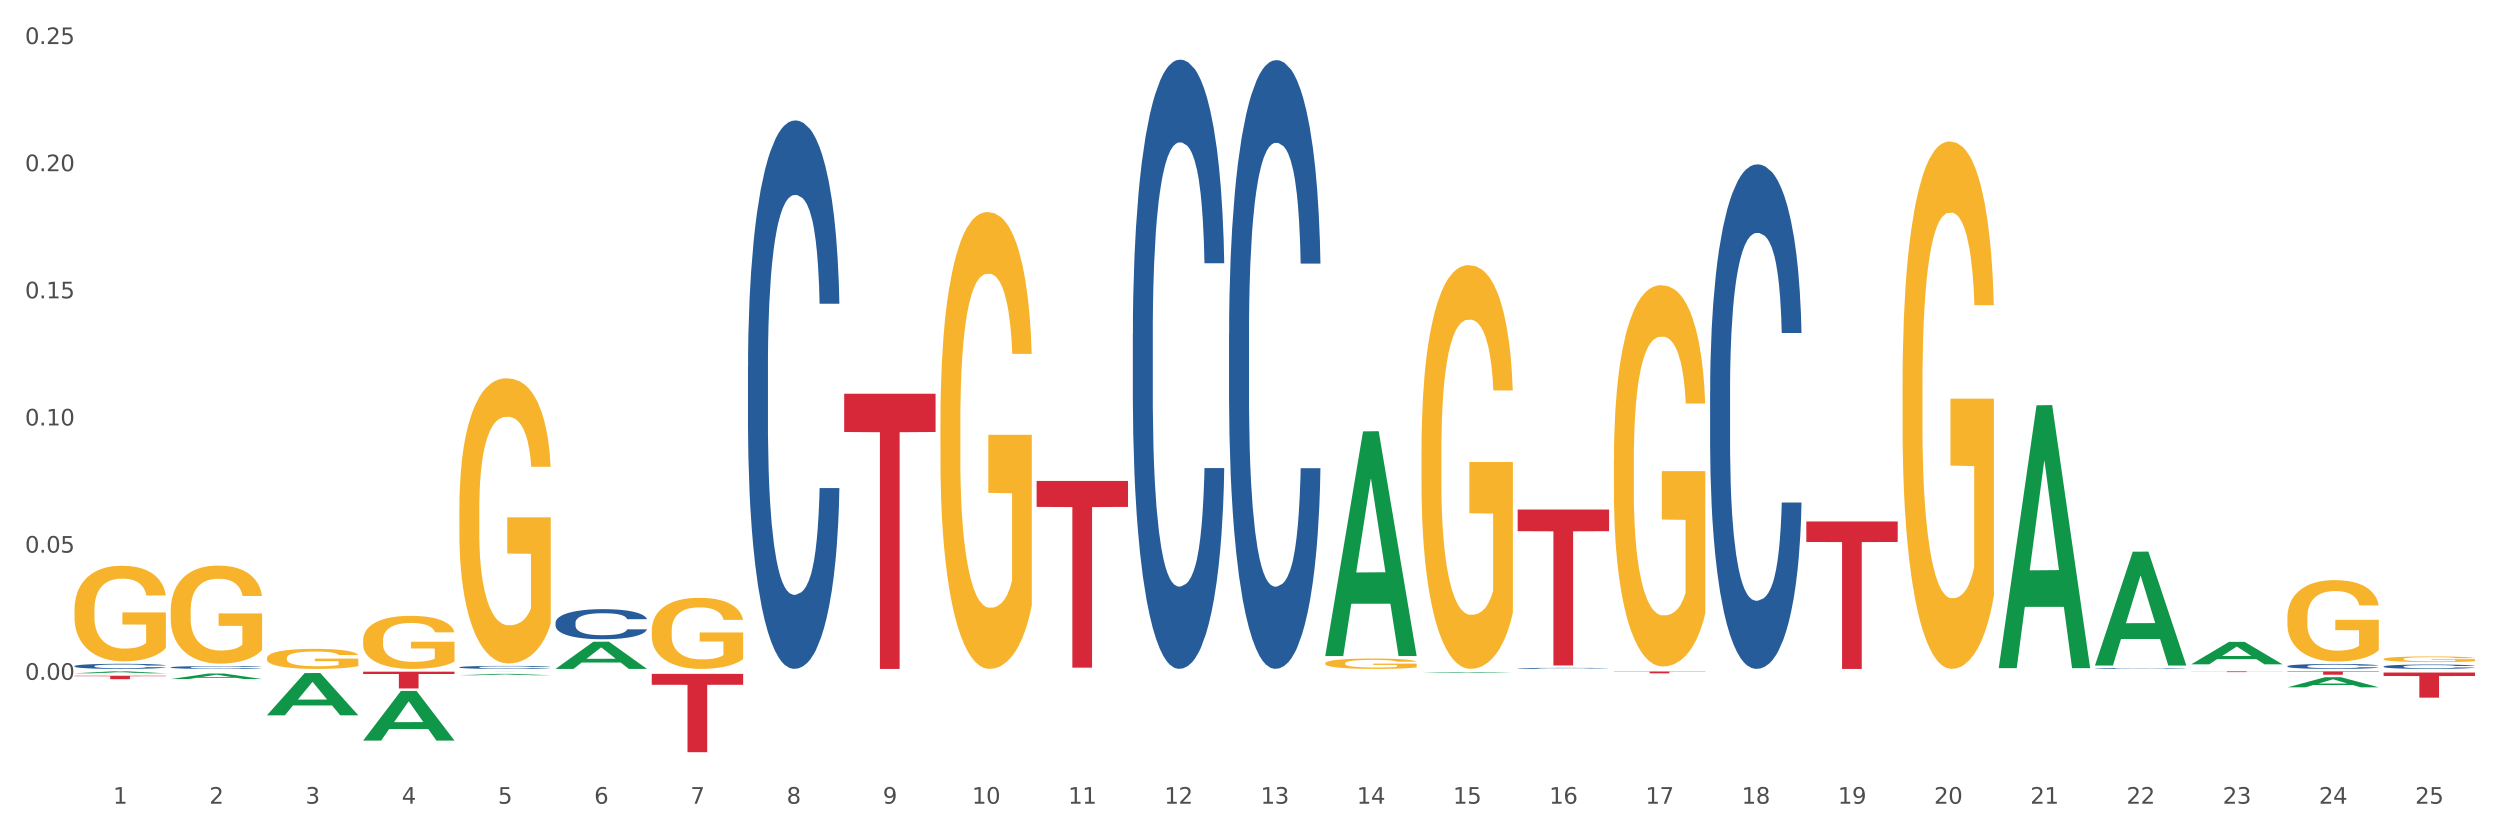 <?xml version="1.0" encoding="utf-8" standalone="no"?>
<!DOCTYPE svg PUBLIC "-//W3C//DTD SVG 1.1//EN"
  "http://www.w3.org/Graphics/SVG/1.1/DTD/svg11.dtd">
<svg xmlns:xlink="http://www.w3.org/1999/xlink" width="1080pt" height="360pt" viewBox="0 0 1080 360" xmlns="http://www.w3.org/2000/svg" version="1.1">
 <rect x="0" y="0" width="1080" height="360" fill="#333333" stroke="none"/>
 <defs>
  <style type="text/css">*{stroke-linejoin: round; stroke-linecap: butt}</style>
 </defs>
 <g id="figure_1">
  <g id="patch_1">
   <path d="M 0 360 
L 1080 360 
L 1080 0 
L 0 0 
z
" style="fill: #ffffff; stroke: #ffffff; stroke-linejoin: miter"/>
  </g>
  <g id="axes_1">
   <g id="matplotlib.axis_1">
    <g id="xtick_1">
     <g id="text_1">
      <!-- 1 -->
      <g style="fill: #4d4d4d" transform="translate(48.864 347.204) scale(0.096 -0.096)">
       <defs>
        <path id="DejaVuSans-31" d="M 794 531 
L 1825 531 
L 1825 4091 
L 703 3866 
L 703 4441 
L 1819 4666 
L 2450 4666 
L 2450 531 
L 3481 531 
L 3481 0 
L 794 0 
L 794 531 
z
" transform="scale(0.016)"/>
       </defs>
       <use xlink:href="#DejaVuSans-31"/>
      </g>
     </g>
    </g>
    <g id="xtick_2">
     <g id="text_2">
      <!-- 2 -->
      <g style="fill: #4d4d4d" transform="translate(90.428 347.204) scale(0.096 -0.096)">
       <defs>
        <path id="DejaVuSans-32" d="M 1228 531 
L 3431 531 
L 3431 0 
L 469 0 
L 469 531 
Q 828 903 1448 1529 
Q 2069 2156 2228 2338 
Q 2531 2678 2651 2914 
Q 2772 3150 2772 3378 
Q 2772 3750 2511 3984 
Q 2250 4219 1831 4219 
Q 1534 4219 1204 4116 
Q 875 4013 500 3803 
L 500 4441 
Q 881 4594 1212 4672 
Q 1544 4750 1819 4750 
Q 2544 4750 2975 4387 
Q 3406 4025 3406 3419 
Q 3406 3131 3298 2873 
Q 3191 2616 2906 2266 
Q 2828 2175 2409 1742 
Q 1991 1309 1228 531 
z
" transform="scale(0.016)"/>
       </defs>
       <use xlink:href="#DejaVuSans-32"/>
      </g>
     </g>
    </g>
    <g id="xtick_3">
     <g id="text_3">
      <!-- 3 -->
      <g style="fill: #4d4d4d" transform="translate(131.992 347.204) scale(0.096 -0.096)">
       <defs>
        <path id="DejaVuSans-33" d="M 2597 2516 
Q 3050 2419 3304 2112 
Q 3559 1806 3559 1356 
Q 3559 666 3084 287 
Q 2609 -91 1734 -91 
Q 1441 -91 1130 -33 
Q 819 25 488 141 
L 488 750 
Q 750 597 1062 519 
Q 1375 441 1716 441 
Q 2309 441 2620 675 
Q 2931 909 2931 1356 
Q 2931 1769 2642 2001 
Q 2353 2234 1838 2234 
L 1294 2234 
L 1294 2753 
L 1863 2753 
Q 2328 2753 2575 2939 
Q 2822 3125 2822 3475 
Q 2822 3834 2567 4026 
Q 2313 4219 1838 4219 
Q 1578 4219 1281 4162 
Q 984 4106 628 3988 
L 628 4550 
Q 988 4650 1302 4700 
Q 1616 4750 1894 4750 
Q 2613 4750 3031 4423 
Q 3450 4097 3450 3541 
Q 3450 3153 3228 2886 
Q 3006 2619 2597 2516 
z
" transform="scale(0.016)"/>
       </defs>
       <use xlink:href="#DejaVuSans-33"/>
      </g>
     </g>
    </g>
    <g id="xtick_4">
     <g id="text_4">
      <!-- 4 -->
      <g style="fill: #4d4d4d" transform="translate(173.556 347.204) scale(0.096 -0.096)">
       <defs>
        <path id="DejaVuSans-34" d="M 2419 4116 
L 825 1625 
L 2419 1625 
L 2419 4116 
z
M 2253 4666 
L 3047 4666 
L 3047 1625 
L 3713 1625 
L 3713 1100 
L 3047 1100 
L 3047 0 
L 2419 0 
L 2419 1100 
L 313 1100 
L 313 1709 
L 2253 4666 
z
" transform="scale(0.016)"/>
       </defs>
       <use xlink:href="#DejaVuSans-34"/>
      </g>
     </g>
    </g>
    <g id="xtick_5">
     <g id="text_5">
      <!-- 5 -->
      <g style="fill: #4d4d4d" transform="translate(215.12 347.204) scale(0.096 -0.096)">
       <defs>
        <path id="DejaVuSans-35" d="M 691 4666 
L 3169 4666 
L 3169 4134 
L 1269 4134 
L 1269 2991 
Q 1406 3038 1543 3061 
Q 1681 3084 1819 3084 
Q 2600 3084 3056 2656 
Q 3513 2228 3513 1497 
Q 3513 744 3044 326 
Q 2575 -91 1722 -91 
Q 1428 -91 1123 -41 
Q 819 9 494 109 
L 494 744 
Q 775 591 1075 516 
Q 1375 441 1709 441 
Q 2250 441 2565 725 
Q 2881 1009 2881 1497 
Q 2881 1984 2565 2268 
Q 2250 2553 1709 2553 
Q 1456 2553 1204 2497 
Q 953 2441 691 2322 
L 691 4666 
z
" transform="scale(0.016)"/>
       </defs>
       <use xlink:href="#DejaVuSans-35"/>
      </g>
     </g>
    </g>
    <g id="xtick_6">
     <g id="text_6">
      <!-- 6 -->
      <g style="fill: #4d4d4d" transform="translate(256.685 347.204) scale(0.096 -0.096)">
       <defs>
        <path id="DejaVuSans-36" d="M 2113 2584 
Q 1688 2584 1439 2293 
Q 1191 2003 1191 1497 
Q 1191 994 1439 701 
Q 1688 409 2113 409 
Q 2538 409 2786 701 
Q 3034 994 3034 1497 
Q 3034 2003 2786 2293 
Q 2538 2584 2113 2584 
z
M 3366 4563 
L 3366 3988 
Q 3128 4100 2886 4159 
Q 2644 4219 2406 4219 
Q 1781 4219 1451 3797 
Q 1122 3375 1075 2522 
Q 1259 2794 1537 2939 
Q 1816 3084 2150 3084 
Q 2853 3084 3261 2657 
Q 3669 2231 3669 1497 
Q 3669 778 3244 343 
Q 2819 -91 2113 -91 
Q 1303 -91 875 529 
Q 447 1150 447 2328 
Q 447 3434 972 4092 
Q 1497 4750 2381 4750 
Q 2619 4750 2861 4703 
Q 3103 4656 3366 4563 
z
" transform="scale(0.016)"/>
       </defs>
       <use xlink:href="#DejaVuSans-36"/>
      </g>
     </g>
    </g>
    <g id="xtick_7">
     <g id="text_7">
      <!-- 7 -->
      <g style="fill: #4d4d4d" transform="translate(298.249 347.204) scale(0.096 -0.096)">
       <defs>
        <path id="DejaVuSans-37" d="M 525 4666 
L 3525 4666 
L 3525 4397 
L 1831 0 
L 1172 0 
L 2766 4134 
L 525 4134 
L 525 4666 
z
" transform="scale(0.016)"/>
       </defs>
       <use xlink:href="#DejaVuSans-37"/>
      </g>
     </g>
    </g>
    <g id="xtick_8">
     <g id="text_8">
      <!-- 8 -->
      <g style="fill: #4d4d4d" transform="translate(339.813 347.204) scale(0.096 -0.096)">
       <defs>
        <path id="DejaVuSans-38" d="M 2034 2216 
Q 1584 2216 1326 1975 
Q 1069 1734 1069 1313 
Q 1069 891 1326 650 
Q 1584 409 2034 409 
Q 2484 409 2743 651 
Q 3003 894 3003 1313 
Q 3003 1734 2745 1975 
Q 2488 2216 2034 2216 
z
M 1403 2484 
Q 997 2584 770 2862 
Q 544 3141 544 3541 
Q 544 4100 942 4425 
Q 1341 4750 2034 4750 
Q 2731 4750 3128 4425 
Q 3525 4100 3525 3541 
Q 3525 3141 3298 2862 
Q 3072 2584 2669 2484 
Q 3125 2378 3379 2068 
Q 3634 1759 3634 1313 
Q 3634 634 3220 271 
Q 2806 -91 2034 -91 
Q 1263 -91 848 271 
Q 434 634 434 1313 
Q 434 1759 690 2068 
Q 947 2378 1403 2484 
z
M 1172 3481 
Q 1172 3119 1398 2916 
Q 1625 2713 2034 2713 
Q 2441 2713 2670 2916 
Q 2900 3119 2900 3481 
Q 2900 3844 2670 4047 
Q 2441 4250 2034 4250 
Q 1625 4250 1398 4047 
Q 1172 3844 1172 3481 
z
" transform="scale(0.016)"/>
       </defs>
       <use xlink:href="#DejaVuSans-38"/>
      </g>
     </g>
    </g>
    <g id="xtick_9">
     <g id="text_9">
      <!-- 9 -->
      <g style="fill: #4d4d4d" transform="translate(381.377 347.204) scale(0.096 -0.096)">
       <defs>
        <path id="DejaVuSans-39" d="M 703 97 
L 703 672 
Q 941 559 1184 500 
Q 1428 441 1663 441 
Q 2288 441 2617 861 
Q 2947 1281 2994 2138 
Q 2813 1869 2534 1725 
Q 2256 1581 1919 1581 
Q 1219 1581 811 2004 
Q 403 2428 403 3163 
Q 403 3881 828 4315 
Q 1253 4750 1959 4750 
Q 2769 4750 3195 4129 
Q 3622 3509 3622 2328 
Q 3622 1225 3098 567 
Q 2575 -91 1691 -91 
Q 1453 -91 1209 -44 
Q 966 3 703 97 
z
M 1959 2075 
Q 2384 2075 2632 2365 
Q 2881 2656 2881 3163 
Q 2881 3666 2632 3958 
Q 2384 4250 1959 4250 
Q 1534 4250 1286 3958 
Q 1038 3666 1038 3163 
Q 1038 2656 1286 2365 
Q 1534 2075 1959 2075 
z
" transform="scale(0.016)"/>
       </defs>
       <use xlink:href="#DejaVuSans-39"/>
      </g>
     </g>
    </g>
    <g id="xtick_10">
     <g id="text_10">
      <!-- 10 -->
      <g style="fill: #4d4d4d" transform="translate(419.887 347.204) scale(0.096 -0.096)">
       <defs>
        <path id="DejaVuSans-30" d="M 2034 4250 
Q 1547 4250 1301 3770 
Q 1056 3291 1056 2328 
Q 1056 1369 1301 889 
Q 1547 409 2034 409 
Q 2525 409 2770 889 
Q 3016 1369 3016 2328 
Q 3016 3291 2770 3770 
Q 2525 4250 2034 4250 
z
M 2034 4750 
Q 2819 4750 3233 4129 
Q 3647 3509 3647 2328 
Q 3647 1150 3233 529 
Q 2819 -91 2034 -91 
Q 1250 -91 836 529 
Q 422 1150 422 2328 
Q 422 3509 836 4129 
Q 1250 4750 2034 4750 
z
" transform="scale(0.016)"/>
       </defs>
       <use xlink:href="#DejaVuSans-31"/>
       <use xlink:href="#DejaVuSans-30" transform="translate(63.623 0)"/>
      </g>
     </g>
    </g>
    <g id="xtick_11">
     <g id="text_11">
      <!-- 11 -->
      <g style="fill: #4d4d4d" transform="translate(461.451 347.204) scale(0.096 -0.096)">
       <use xlink:href="#DejaVuSans-31"/>
       <use xlink:href="#DejaVuSans-31" transform="translate(63.623 0)"/>
      </g>
     </g>
    </g>
    <g id="xtick_12">
     <g id="text_12">
      <!-- 12 -->
      <g style="fill: #4d4d4d" transform="translate(503.015 347.204) scale(0.096 -0.096)">
       <use xlink:href="#DejaVuSans-31"/>
       <use xlink:href="#DejaVuSans-32" transform="translate(63.623 0)"/>
      </g>
     </g>
    </g>
    <g id="xtick_13">
     <g id="text_13">
      <!-- 13 -->
      <g style="fill: #4d4d4d" transform="translate(544.58 347.204) scale(0.096 -0.096)">
       <use xlink:href="#DejaVuSans-31"/>
       <use xlink:href="#DejaVuSans-33" transform="translate(63.623 0)"/>
      </g>
     </g>
    </g>
    <g id="xtick_14">
     <g id="text_14">
      <!-- 14 -->
      <g style="fill: #4d4d4d" transform="translate(586.144 347.204) scale(0.096 -0.096)">
       <use xlink:href="#DejaVuSans-31"/>
       <use xlink:href="#DejaVuSans-34" transform="translate(63.623 0)"/>
      </g>
     </g>
    </g>
    <g id="xtick_15">
     <g id="text_15">
      <!-- 15 -->
      <g style="fill: #4d4d4d" transform="translate(627.708 347.204) scale(0.096 -0.096)">
       <use xlink:href="#DejaVuSans-31"/>
       <use xlink:href="#DejaVuSans-35" transform="translate(63.623 0)"/>
      </g>
     </g>
    </g>
    <g id="xtick_16">
     <g id="text_16">
      <!-- 16 -->
      <g style="fill: #4d4d4d" transform="translate(669.272 347.204) scale(0.096 -0.096)">
       <use xlink:href="#DejaVuSans-31"/>
       <use xlink:href="#DejaVuSans-36" transform="translate(63.623 0)"/>
      </g>
     </g>
    </g>
    <g id="xtick_17">
     <g id="text_17">
      <!-- 17 -->
      <g style="fill: #4d4d4d" transform="translate(710.836 347.204) scale(0.096 -0.096)">
       <use xlink:href="#DejaVuSans-31"/>
       <use xlink:href="#DejaVuSans-37" transform="translate(63.623 0)"/>
      </g>
     </g>
    </g>
    <g id="xtick_18">
     <g id="text_18">
      <!-- 18 -->
      <g style="fill: #4d4d4d" transform="translate(752.4 347.204) scale(0.096 -0.096)">
       <use xlink:href="#DejaVuSans-31"/>
       <use xlink:href="#DejaVuSans-38" transform="translate(63.623 0)"/>
      </g>
     </g>
    </g>
    <g id="xtick_19">
     <g id="text_19">
      <!-- 19 -->
      <g style="fill: #4d4d4d" transform="translate(793.964 347.204) scale(0.096 -0.096)">
       <use xlink:href="#DejaVuSans-31"/>
       <use xlink:href="#DejaVuSans-39" transform="translate(63.623 0)"/>
      </g>
     </g>
    </g>
    <g id="xtick_20">
     <g id="text_20">
      <!-- 20 -->
      <g style="fill: #4d4d4d" transform="translate(835.528 347.204) scale(0.096 -0.096)">
       <use xlink:href="#DejaVuSans-32"/>
       <use xlink:href="#DejaVuSans-30" transform="translate(63.623 0)"/>
      </g>
     </g>
    </g>
    <g id="xtick_21">
     <g id="text_21">
      <!-- 21 -->
      <g style="fill: #4d4d4d" transform="translate(877.093 347.204) scale(0.096 -0.096)">
       <use xlink:href="#DejaVuSans-32"/>
       <use xlink:href="#DejaVuSans-31" transform="translate(63.623 0)"/>
      </g>
     </g>
    </g>
    <g id="xtick_22">
     <g id="text_22">
      <!-- 22 -->
      <g style="fill: #4d4d4d" transform="translate(918.657 347.204) scale(0.096 -0.096)">
       <use xlink:href="#DejaVuSans-32"/>
       <use xlink:href="#DejaVuSans-32" transform="translate(63.623 0)"/>
      </g>
     </g>
    </g>
    <g id="xtick_23">
     <g id="text_23">
      <!-- 23 -->
      <g style="fill: #4d4d4d" transform="translate(960.221 347.204) scale(0.096 -0.096)">
       <use xlink:href="#DejaVuSans-32"/>
       <use xlink:href="#DejaVuSans-33" transform="translate(63.623 0)"/>
      </g>
     </g>
    </g>
    <g id="xtick_24">
     <g id="text_24">
      <!-- 24 -->
      <g style="fill: #4d4d4d" transform="translate(1001.785 347.204) scale(0.096 -0.096)">
       <use xlink:href="#DejaVuSans-32"/>
       <use xlink:href="#DejaVuSans-34" transform="translate(63.623 0)"/>
      </g>
     </g>
    </g>
    <g id="xtick_25">
     <g id="text_25">
      <!-- 25 -->
      <g style="fill: #4d4d4d" transform="translate(1043.349 347.204) scale(0.096 -0.096)">
       <use xlink:href="#DejaVuSans-32"/>
       <use xlink:href="#DejaVuSans-35" transform="translate(63.623 0)"/>
      </g>
     </g>
    </g>
    <g id="xtick_26"/>
    <g id="xtick_27"/>
    <g id="xtick_28"/>
    <g id="xtick_29"/>
    <g id="xtick_30"/>
    <g id="xtick_31"/>
    <g id="xtick_32"/>
    <g id="xtick_33"/>
    <g id="xtick_34"/>
    <g id="xtick_35"/>
    <g id="xtick_36"/>
    <g id="xtick_37"/>
    <g id="xtick_38"/>
    <g id="xtick_39"/>
    <g id="xtick_40"/>
    <g id="xtick_41"/>
    <g id="xtick_42"/>
    <g id="xtick_43"/>
    <g id="xtick_44"/>
    <g id="xtick_45"/>
    <g id="xtick_46"/>
    <g id="xtick_47"/>
    <g id="xtick_48"/>
    <g id="xtick_49"/>
   </g>
   <g id="matplotlib.axis_2">
    <g id="ytick_1">
     <g id="text_26">
      <!-- 0.00 -->
      <g style="fill: #4d4d4d" transform="translate(10.8 293.67) scale(0.096 -0.096)">
       <defs>
        <path id="DejaVuSans-2e" d="M 684 794 
L 1344 794 
L 1344 0 
L 684 0 
L 684 794 
z
" transform="scale(0.016)"/>
       </defs>
       <use xlink:href="#DejaVuSans-30"/>
       <use xlink:href="#DejaVuSans-2e" transform="translate(63.623 0)"/>
       <use xlink:href="#DejaVuSans-30" transform="translate(95.41 0)"/>
       <use xlink:href="#DejaVuSans-30" transform="translate(159.033 0)"/>
      </g>
     </g>
    </g>
    <g id="ytick_2">
     <g id="text_27">
      <!-- 0.05 -->
      <g style="fill: #4d4d4d" transform="translate(10.8 238.742) scale(0.096 -0.096)">
       <use xlink:href="#DejaVuSans-30"/>
       <use xlink:href="#DejaVuSans-2e" transform="translate(63.623 0)"/>
       <use xlink:href="#DejaVuSans-30" transform="translate(95.41 0)"/>
       <use xlink:href="#DejaVuSans-35" transform="translate(159.033 0)"/>
      </g>
     </g>
    </g>
    <g id="ytick_3">
     <g id="text_28">
      <!-- 0.10 -->
      <g style="fill: #4d4d4d" transform="translate(10.8 183.813) scale(0.096 -0.096)">
       <use xlink:href="#DejaVuSans-30"/>
       <use xlink:href="#DejaVuSans-2e" transform="translate(63.623 0)"/>
       <use xlink:href="#DejaVuSans-31" transform="translate(95.41 0)"/>
       <use xlink:href="#DejaVuSans-30" transform="translate(159.033 0)"/>
      </g>
     </g>
    </g>
    <g id="ytick_4">
     <g id="text_29">
      <!-- 0.15 -->
      <g style="fill: #4d4d4d" transform="translate(10.8 128.884) scale(0.096 -0.096)">
       <use xlink:href="#DejaVuSans-30"/>
       <use xlink:href="#DejaVuSans-2e" transform="translate(63.623 0)"/>
       <use xlink:href="#DejaVuSans-31" transform="translate(95.41 0)"/>
       <use xlink:href="#DejaVuSans-35" transform="translate(159.033 0)"/>
      </g>
     </g>
    </g>
    <g id="ytick_5">
     <g id="text_30">
      <!-- 0.20 -->
      <g style="fill: #4d4d4d" transform="translate(10.8 73.955) scale(0.096 -0.096)">
       <use xlink:href="#DejaVuSans-30"/>
       <use xlink:href="#DejaVuSans-2e" transform="translate(63.623 0)"/>
       <use xlink:href="#DejaVuSans-32" transform="translate(95.41 0)"/>
       <use xlink:href="#DejaVuSans-30" transform="translate(159.033 0)"/>
      </g>
     </g>
    </g>
    <g id="ytick_6">
     <g id="text_31">
      <!-- 0.25 -->
      <g style="fill: #4d4d4d" transform="translate(10.8 19.026) scale(0.096 -0.096)">
       <use xlink:href="#DejaVuSans-30"/>
       <use xlink:href="#DejaVuSans-2e" transform="translate(63.623 0)"/>
       <use xlink:href="#DejaVuSans-32" transform="translate(95.41 0)"/>
       <use xlink:href="#DejaVuSans-35" transform="translate(159.033 0)"/>
      </g>
     </g>
    </g>
    <g id="ytick_7"/>
    <g id="ytick_8"/>
    <g id="ytick_9"/>
    <g id="ytick_10"/>
    <g id="ytick_11"/>
    <g id="ytick_12"/>
   </g>
   <g id="PolyCollection_1">
    <path d="M 32.175 290.866 
L 32.216 290.865 
L 48.499 290.024 
L 55.256 290.023 
L 71.661 290.867 
L 63.845 290.867 
L 60.304 290.671 
L 43.492 290.671 
L 43.369 290.674 
L 39.95 290.867 
L 32.175 290.867 
L 32.175 290.866 
L 45.608 290.553 
L 58.187 290.553 
L 51.959 290.203 
L 51.877 290.201 
L 51.796 290.204 
L 45.568 290.553 
L 45.608 290.553 
L 32.175 290.866 
z
" clip-path="url(#pdfefc9dd04)" style="fill: #109648"/>
    <path d="M 73.739 293.354 
L 73.78 293.352 
L 90.063 290.964 
L 96.82 290.961 
L 113.225 293.359 
L 105.409 293.359 
L 101.868 292.801 
L 85.056 292.801 
L 84.934 292.81 
L 81.514 293.359 
L 73.739 293.359 
L 73.739 293.354 
L 87.172 292.467 
L 99.751 292.465 
L 93.523 291.472 
L 93.441 291.468 
L 93.36 291.475 
L 87.132 292.465 
L 87.172 292.467 
L 73.739 293.354 
z
" clip-path="url(#pdfefc9dd04)" style="fill: #109648"/>
    <path d="M 115.303 308.985 
L 115.344 308.968 
L 131.627 290.76 
L 138.384 290.743 
L 154.789 309.019 
L 146.973 309.019 
L 143.432 304.763 
L 126.62 304.763 
L 126.498 304.832 
L 123.078 309.019 
L 115.303 309.019 
L 115.303 308.985 
L 128.737 302.223 
L 141.315 302.206 
L 135.087 294.638 
L 135.006 294.604 
L 134.924 294.655 
L 128.696 302.206 
L 128.737 302.223 
L 115.303 308.985 
z
" clip-path="url(#pdfefc9dd04)" style="fill: #109648"/>
    <path d="M 156.867 319.905 
L 156.908 319.885 
L 173.191 298.489 
L 179.948 298.469 
L 196.353 319.945 
L 188.538 319.945 
L 184.996 314.944 
L 168.184 314.944 
L 168.062 315.025 
L 164.642 319.945 
L 156.867 319.945 
L 156.867 319.905 
L 170.301 311.96 
L 182.879 311.94 
L 176.651 303.047 
L 176.57 303.006 
L 176.488 303.067 
L 170.26 311.94 
L 170.301 311.96 
L 156.867 319.905 
z
" clip-path="url(#pdfefc9dd04)" style="fill: #109648"/>
    <path d="M 239.996 288.944 
L 240.036 288.933 
L 256.319 277.221 
L 263.077 277.21 
L 279.482 288.966 
L 271.666 288.966 
L 268.124 286.228 
L 251.312 286.228 
L 251.19 286.273 
L 247.771 288.966 
L 239.996 288.966 
L 239.996 288.944 
L 253.429 284.595 
L 266.008 284.584 
L 259.779 279.716 
L 259.698 279.693 
L 259.616 279.727 
L 253.388 284.584 
L 253.429 284.595 
L 239.996 288.944 
z
" clip-path="url(#pdfefc9dd04)" style="fill: #109648"/>
    <path d="M 572.509 283.245 
L 572.549 283.154 
L 588.832 186.358 
L 595.59 186.267 
L 611.995 283.428 
L 604.179 283.428 
L 600.637 260.802 
L 583.825 260.802 
L 583.703 261.167 
L 580.284 283.428 
L 572.509 283.428 
L 572.509 283.245 
L 585.942 247.3 
L 598.521 247.209 
L 592.292 206.976 
L 592.211 206.794 
L 592.13 207.067 
L 585.901 247.209 
L 585.942 247.3 
L 572.509 283.245 
z
" clip-path="url(#pdfefc9dd04)" style="fill: #109648"/>
    <path d="M 614.073 290.708 
L 614.114 290.708 
L 630.396 290.307 
L 637.154 290.306 
L 653.559 290.709 
L 645.743 290.709 
L 642.201 290.615 
L 625.389 290.615 
L 625.267 290.617 
L 621.848 290.709 
L 614.073 290.709 
L 614.073 290.708 
L 627.506 290.559 
L 640.085 290.559 
L 633.856 290.392 
L 633.775 290.391 
L 633.694 290.392 
L 627.465 290.559 
L 627.506 290.559 
L 614.073 290.708 
z
" clip-path="url(#pdfefc9dd04)" style="fill: #109648"/>
    <path d="M 281.56 272.447 
L 281.606 272.419 
L 281.606 271.41 
L 281.7 270.54 
L 282.166 268.437 
L 282.865 266.698 
L 283.378 265.773 
L 283.891 265.015 
L 284.497 264.258 
L 285.243 263.473 
L 286.595 262.323 
L 287.434 261.734 
L 288.459 261.117 
L 290.324 260.22 
L 291.676 259.715 
L 293.075 259.294 
L 295.359 258.789 
L 296.851 258.565 
L 298.436 258.397 
L 300.347 258.284 
L 301.792 258.256 
L 304.962 258.341 
L 307.666 258.593 
L 308.971 258.789 
L 310.65 259.126 
L 311.536 259.35 
L 312.981 259.799 
L 314.472 260.388 
L 315.498 260.893 
L 317.036 261.846 
L 318.202 262.8 
L 319.274 263.978 
L 319.834 264.791 
L 320.253 265.548 
L 320.626 266.418 
L 320.999 267.792 
L 312.608 267.792 
L 312.281 266.81 
L 311.769 265.885 
L 311.023 264.987 
L 310.37 264.426 
L 309.251 263.725 
L 308.226 263.277 
L 307.153 262.94 
L 305.848 262.66 
L 304.822 262.519 
L 303.377 262.407 
L 300.534 262.435 
L 298.622 262.66 
L 297.317 262.94 
L 296.478 263.192 
L 295.732 263.473 
L 294.893 263.866 
L 293.914 264.454 
L 293.214 264.987 
L 292.515 265.66 
L 291.956 266.334 
L 291.443 267.119 
L 291.023 267.96 
L 290.697 268.83 
L 290.417 269.895 
L 290.184 271.662 
L 290.184 275.504 
L 290.277 276.374 
L 290.511 277.524 
L 290.79 278.393 
L 291.256 279.431 
L 291.676 280.132 
L 292.469 281.141 
L 293.354 281.983 
L 294.054 282.516 
L 294.753 282.964 
L 295.965 283.581 
L 297.317 284.086 
L 298.482 284.395 
L 300.067 284.675 
L 301.14 284.787 
L 302.072 284.843 
L 304.356 284.843 
L 305.988 284.759 
L 307.806 284.563 
L 309.205 284.311 
L 310.37 284.002 
L 311.675 283.497 
L 312.514 283.02 
L 312.514 277.159 
L 302.258 277.131 
L 302.258 273.233 
L 321.046 273.233 
L 321.046 284.675 
L 320.253 285.264 
L 319.367 285.797 
L 318.435 286.274 
L 317.036 286.863 
L 315.358 287.424 
L 313.866 287.816 
L 312.281 288.153 
L 310.417 288.461 
L 307.992 288.742 
L 306.501 288.854 
L 304.636 288.938 
L 302.445 288.966 
L 300.534 288.91 
L 298.669 288.77 
L 296.711 288.517 
L 294.799 288.153 
L 293.354 287.788 
L 291.909 287.339 
L 290.371 286.751 
L 289.159 286.19 
L 288.226 285.685 
L 287.201 285.04 
L 286.082 284.198 
L 285.243 283.441 
L 284.497 282.656 
L 283.704 281.646 
L 283.145 280.777 
L 282.585 279.683 
L 282.259 278.87 
L 281.886 277.608 
L 281.606 275.841 
L 281.56 272.447 
z
" clip-path="url(#pdfefc9dd04)" style="fill: #f7b32b"/>
    <path d="M 73.739 263.9 
L 73.786 263.861 
L 73.786 262.468 
L 73.879 261.269 
L 74.345 258.367 
L 75.044 255.969 
L 75.557 254.692 
L 76.07 253.648 
L 76.676 252.603 
L 77.422 251.52 
L 78.774 249.934 
L 79.613 249.121 
L 80.639 248.27 
L 82.503 247.032 
L 83.855 246.336 
L 85.254 245.756 
L 87.538 245.059 
L 89.03 244.75 
L 90.615 244.518 
L 92.526 244.363 
L 93.972 244.324 
L 97.142 244.44 
L 99.846 244.788 
L 101.151 245.059 
L 102.829 245.523 
L 103.715 245.833 
L 105.16 246.452 
L 106.652 247.264 
L 107.677 247.961 
L 109.216 249.276 
L 110.381 250.591 
L 111.454 252.216 
L 112.013 253.338 
L 112.433 254.383 
L 112.805 255.582 
L 113.178 257.478 
L 104.787 257.478 
L 104.461 256.124 
L 103.948 254.847 
L 103.202 253.609 
L 102.549 252.835 
L 101.431 251.868 
L 100.405 251.249 
L 99.333 250.785 
L 98.027 250.398 
L 97.002 250.205 
L 95.557 250.05 
L 92.713 250.088 
L 90.802 250.398 
L 89.496 250.785 
L 88.657 251.133 
L 87.911 251.52 
L 87.072 252.061 
L 86.093 252.874 
L 85.394 253.609 
L 84.694 254.537 
L 84.135 255.466 
L 83.622 256.549 
L 83.203 257.71 
L 82.876 258.909 
L 82.597 260.379 
L 82.364 262.816 
L 82.364 268.117 
L 82.457 269.316 
L 82.69 270.902 
L 82.97 272.101 
L 83.436 273.533 
L 83.855 274.5 
L 84.648 275.893 
L 85.534 277.053 
L 86.233 277.788 
L 86.932 278.407 
L 88.144 279.258 
L 89.496 279.955 
L 90.662 280.38 
L 92.247 280.767 
L 93.319 280.922 
L 94.251 280.999 
L 96.536 280.999 
L 98.167 280.883 
L 99.985 280.612 
L 101.384 280.264 
L 102.549 279.839 
L 103.855 279.142 
L 104.694 278.485 
L 104.694 270.399 
L 94.438 270.36 
L 94.438 264.983 
L 113.225 264.983 
L 113.225 280.767 
L 112.433 281.58 
L 111.547 282.315 
L 110.614 282.972 
L 109.216 283.785 
L 107.538 284.559 
L 106.046 285.1 
L 104.461 285.564 
L 102.596 285.99 
L 100.172 286.377 
L 98.68 286.532 
L 96.815 286.648 
L 94.624 286.686 
L 92.713 286.609 
L 90.848 286.416 
L 88.89 286.067 
L 86.979 285.564 
L 85.534 285.061 
L 84.088 284.442 
L 82.55 283.63 
L 81.338 282.856 
L 80.406 282.16 
L 79.38 281.27 
L 78.261 280.11 
L 77.422 279.065 
L 76.676 277.982 
L 75.884 276.589 
L 75.324 275.39 
L 74.765 273.881 
L 74.438 272.759 
L 74.065 271.018 
L 73.786 268.581 
L 73.739 263.9 
z
" clip-path="url(#pdfefc9dd04)" style="fill: #f7b32b"/>
    <path d="M 115.303 284.305 
L 115.35 284.298 
L 115.35 284.013 
L 115.443 283.767 
L 115.909 283.174 
L 116.609 282.683 
L 117.121 282.422 
L 117.634 282.209 
L 118.24 281.995 
L 118.986 281.773 
L 120.338 281.449 
L 121.177 281.283 
L 122.203 281.109 
L 124.068 280.856 
L 125.419 280.713 
L 126.818 280.594 
L 129.102 280.452 
L 130.594 280.389 
L 132.179 280.341 
L 134.091 280.31 
L 135.536 280.302 
L 138.706 280.325 
L 141.41 280.397 
L 142.715 280.452 
L 144.393 280.547 
L 145.279 280.61 
L 146.724 280.737 
L 148.216 280.903 
L 149.242 281.045 
L 150.78 281.314 
L 151.945 281.584 
L 153.018 281.916 
L 153.577 282.145 
L 153.997 282.359 
L 154.37 282.604 
L 154.743 282.992 
L 146.351 282.992 
L 146.025 282.715 
L 145.512 282.454 
L 144.766 282.201 
L 144.114 282.042 
L 142.995 281.845 
L 141.969 281.718 
L 140.897 281.623 
L 139.592 281.544 
L 138.566 281.504 
L 137.121 281.473 
L 134.277 281.481 
L 132.366 281.544 
L 131.06 281.623 
L 130.221 281.694 
L 129.475 281.773 
L 128.636 281.884 
L 127.657 282.05 
L 126.958 282.201 
L 126.259 282.391 
L 125.699 282.581 
L 125.186 282.802 
L 124.767 283.039 
L 124.44 283.285 
L 124.161 283.585 
L 123.928 284.084 
L 123.928 285.168 
L 124.021 285.413 
L 124.254 285.738 
L 124.534 285.983 
L 125 286.276 
L 125.419 286.474 
L 126.212 286.758 
L 127.098 286.996 
L 127.797 287.146 
L 128.496 287.273 
L 129.708 287.447 
L 131.06 287.589 
L 132.226 287.676 
L 133.811 287.755 
L 134.883 287.787 
L 135.815 287.803 
L 138.1 287.803 
L 139.731 287.779 
L 141.55 287.724 
L 142.948 287.653 
L 144.114 287.566 
L 145.419 287.423 
L 146.258 287.289 
L 146.258 285.635 
L 136.002 285.627 
L 136.002 284.527 
L 154.789 284.527 
L 154.789 287.755 
L 153.997 287.922 
L 153.111 288.072 
L 152.179 288.206 
L 150.78 288.373 
L 149.102 288.531 
L 147.61 288.642 
L 146.025 288.737 
L 144.16 288.824 
L 141.736 288.903 
L 140.244 288.934 
L 138.379 288.958 
L 136.188 288.966 
L 134.277 288.95 
L 132.412 288.911 
L 130.454 288.839 
L 128.543 288.737 
L 127.098 288.634 
L 125.653 288.507 
L 124.114 288.341 
L 122.902 288.183 
L 121.97 288.04 
L 120.944 287.858 
L 119.825 287.621 
L 118.986 287.407 
L 118.24 287.186 
L 117.448 286.901 
L 116.888 286.656 
L 116.329 286.347 
L 116.003 286.118 
L 115.63 285.761 
L 115.35 285.263 
L 115.303 284.305 
z
" clip-path="url(#pdfefc9dd04)" style="fill: #f7b32b"/>
    <path d="M 156.867 276.637 
L 156.914 276.616 
L 156.914 275.862 
L 157.007 275.214 
L 157.473 273.644 
L 158.173 272.346 
L 158.686 271.655 
L 159.198 271.09 
L 159.804 270.525 
L 160.55 269.939 
L 161.902 269.08 
L 162.741 268.641 
L 163.767 268.18 
L 165.632 267.511 
L 166.984 267.134 
L 168.382 266.82 
L 170.666 266.443 
L 172.158 266.276 
L 173.743 266.15 
L 175.655 266.066 
L 177.1 266.045 
L 180.27 266.108 
L 182.974 266.296 
L 184.279 266.443 
L 185.957 266.694 
L 186.843 266.862 
L 188.288 267.197 
L 189.78 267.636 
L 190.806 268.013 
L 192.344 268.725 
L 193.51 269.436 
L 194.582 270.315 
L 195.141 270.922 
L 195.561 271.488 
L 195.934 272.137 
L 196.307 273.162 
L 187.915 273.162 
L 187.589 272.43 
L 187.076 271.739 
L 186.33 271.069 
L 185.678 270.65 
L 184.559 270.127 
L 183.533 269.792 
L 182.461 269.541 
L 181.156 269.332 
L 180.13 269.227 
L 178.685 269.143 
L 175.841 269.164 
L 173.93 269.332 
L 172.624 269.541 
L 171.785 269.729 
L 171.039 269.939 
L 170.2 270.232 
L 169.221 270.671 
L 168.522 271.069 
L 167.823 271.571 
L 167.263 272.074 
L 166.751 272.66 
L 166.331 273.288 
L 166.005 273.937 
L 165.725 274.732 
L 165.492 276.051 
L 165.492 278.919 
L 165.585 279.568 
L 165.818 280.426 
L 166.098 281.075 
L 166.564 281.849 
L 166.984 282.372 
L 167.776 283.126 
L 168.662 283.754 
L 169.361 284.152 
L 170.06 284.487 
L 171.273 284.947 
L 172.624 285.324 
L 173.79 285.554 
L 175.375 285.763 
L 176.447 285.847 
L 177.38 285.889 
L 179.664 285.889 
L 181.296 285.826 
L 183.114 285.68 
L 184.512 285.491 
L 185.678 285.261 
L 186.983 284.884 
L 187.822 284.528 
L 187.822 280.154 
L 177.566 280.133 
L 177.566 277.223 
L 196.353 277.223 
L 196.353 285.763 
L 195.561 286.203 
L 194.675 286.601 
L 193.743 286.957 
L 192.344 287.396 
L 190.666 287.815 
L 189.174 288.108 
L 187.589 288.359 
L 185.724 288.589 
L 183.3 288.799 
L 181.808 288.882 
L 179.944 288.945 
L 177.752 288.966 
L 175.841 288.924 
L 173.976 288.82 
L 172.018 288.631 
L 170.107 288.359 
L 168.662 288.087 
L 167.217 287.752 
L 165.678 287.312 
L 164.466 286.894 
L 163.534 286.517 
L 162.508 286.036 
L 161.389 285.408 
L 160.55 284.842 
L 159.804 284.256 
L 159.012 283.503 
L 158.452 282.854 
L 157.893 282.038 
L 157.567 281.43 
L 157.194 280.489 
L 156.914 279.17 
L 156.867 276.637 
z
" clip-path="url(#pdfefc9dd04)" style="fill: #f7b32b"/>
    <path d="M 32.175 263.49 
L 32.222 263.452 
L 32.222 262.094 
L 32.315 260.925 
L 32.781 258.096 
L 33.48 255.757 
L 33.993 254.513 
L 34.506 253.494 
L 35.112 252.476 
L 35.858 251.419 
L 37.21 249.873 
L 38.049 249.081 
L 39.075 248.251 
L 40.939 247.044 
L 42.291 246.365 
L 43.69 245.799 
L 45.974 245.12 
L 47.466 244.818 
L 49.051 244.592 
L 50.962 244.441 
L 52.407 244.403 
L 55.578 244.517 
L 58.281 244.856 
L 59.587 245.12 
L 61.265 245.573 
L 62.151 245.875 
L 63.596 246.478 
L 65.088 247.27 
L 66.113 247.949 
L 67.652 249.232 
L 68.817 250.514 
L 69.889 252.098 
L 70.449 253.192 
L 70.868 254.211 
L 71.241 255.38 
L 71.614 257.228 
L 63.223 257.228 
L 62.897 255.908 
L 62.384 254.663 
L 61.638 253.456 
L 60.985 252.702 
L 59.866 251.759 
L 58.841 251.155 
L 57.769 250.703 
L 56.463 250.326 
L 55.438 250.137 
L 53.992 249.986 
L 51.149 250.024 
L 49.237 250.326 
L 47.932 250.703 
L 47.093 251.042 
L 46.347 251.419 
L 45.508 251.948 
L 44.529 252.74 
L 43.83 253.456 
L 43.13 254.362 
L 42.571 255.267 
L 42.058 256.323 
L 41.639 257.455 
L 41.312 258.624 
L 41.033 260.057 
L 40.799 262.434 
L 40.799 267.602 
L 40.893 268.771 
L 41.126 270.317 
L 41.405 271.487 
L 41.872 272.882 
L 42.291 273.825 
L 43.084 275.183 
L 43.969 276.315 
L 44.669 277.032 
L 45.368 277.635 
L 46.58 278.465 
L 47.932 279.144 
L 49.098 279.559 
L 50.683 279.936 
L 51.755 280.087 
L 52.687 280.162 
L 54.971 280.162 
L 56.603 280.049 
L 58.421 279.785 
L 59.82 279.446 
L 60.985 279.031 
L 62.291 278.352 
L 63.13 277.711 
L 63.13 269.827 
L 52.874 269.789 
L 52.874 264.546 
L 71.661 264.546 
L 71.661 279.936 
L 70.868 280.728 
L 69.983 281.445 
L 69.05 282.086 
L 67.652 282.878 
L 65.973 283.633 
L 64.482 284.161 
L 62.897 284.613 
L 61.032 285.028 
L 58.608 285.406 
L 57.116 285.556 
L 55.251 285.67 
L 53.06 285.707 
L 51.149 285.632 
L 49.284 285.443 
L 47.326 285.104 
L 45.415 284.613 
L 43.969 284.123 
L 42.524 283.519 
L 40.986 282.727 
L 39.774 281.973 
L 38.841 281.294 
L 37.816 280.426 
L 36.697 279.295 
L 35.858 278.276 
L 35.112 277.22 
L 34.319 275.862 
L 33.76 274.693 
L 33.201 273.222 
L 32.874 272.128 
L 32.501 270.431 
L 32.222 268.054 
L 32.175 263.49 
z
" clip-path="url(#pdfefc9dd04)" style="fill: #f7b32b"/>
    <path d="M 572.509 286.556 
L 572.555 286.551 
L 572.555 286.404 
L 572.649 286.277 
L 573.115 285.97 
L 573.814 285.717 
L 574.327 285.582 
L 574.84 285.471 
L 575.446 285.361 
L 576.192 285.246 
L 577.543 285.078 
L 578.383 284.992 
L 579.408 284.902 
L 581.273 284.771 
L 582.625 284.698 
L 584.023 284.636 
L 586.308 284.563 
L 587.8 284.53 
L 589.385 284.505 
L 591.296 284.489 
L 592.741 284.485 
L 595.911 284.497 
L 598.615 284.534 
L 599.92 284.563 
L 601.599 284.612 
L 602.484 284.644 
L 603.93 284.71 
L 605.421 284.796 
L 606.447 284.869 
L 607.985 285.009 
L 609.151 285.148 
L 610.223 285.32 
L 610.783 285.438 
L 611.202 285.549 
L 611.575 285.676 
L 611.948 285.876 
L 603.557 285.876 
L 603.23 285.733 
L 602.717 285.598 
L 601.972 285.467 
L 601.319 285.385 
L 600.2 285.283 
L 599.174 285.217 
L 598.102 285.168 
L 596.797 285.127 
L 595.771 285.107 
L 594.326 285.09 
L 591.482 285.095 
L 589.571 285.127 
L 588.266 285.168 
L 587.427 285.205 
L 586.681 285.246 
L 585.842 285.303 
L 584.863 285.389 
L 584.163 285.467 
L 583.464 285.565 
L 582.905 285.663 
L 582.392 285.778 
L 581.972 285.901 
L 581.646 286.028 
L 581.366 286.183 
L 581.133 286.441 
L 581.133 287.002 
L 581.226 287.129 
L 581.459 287.296 
L 581.739 287.423 
L 582.205 287.575 
L 582.625 287.677 
L 583.417 287.824 
L 584.303 287.947 
L 585.002 288.025 
L 585.702 288.09 
L 586.914 288.18 
L 588.266 288.254 
L 589.431 288.299 
L 591.016 288.34 
L 592.088 288.356 
L 593.021 288.364 
L 595.305 288.364 
L 596.937 288.352 
L 598.755 288.324 
L 600.153 288.287 
L 601.319 288.242 
L 602.624 288.168 
L 603.463 288.098 
L 603.463 287.243 
L 593.207 287.239 
L 593.207 286.67 
L 611.995 286.67 
L 611.995 288.34 
L 611.202 288.426 
L 610.316 288.504 
L 609.384 288.573 
L 607.985 288.659 
L 606.307 288.741 
L 604.815 288.798 
L 603.23 288.847 
L 601.366 288.892 
L 598.941 288.933 
L 597.45 288.95 
L 595.585 288.962 
L 593.394 288.966 
L 591.482 288.958 
L 589.618 288.937 
L 587.66 288.901 
L 585.748 288.847 
L 584.303 288.794 
L 582.858 288.729 
L 581.32 288.643 
L 580.107 288.561 
L 579.175 288.487 
L 578.15 288.393 
L 577.031 288.27 
L 576.192 288.16 
L 575.446 288.045 
L 574.653 287.898 
L 574.094 287.771 
L 573.534 287.611 
L 573.208 287.493 
L 572.835 287.309 
L 572.555 287.051 
L 572.509 286.556 
z
" clip-path="url(#pdfefc9dd04)" style="fill: #f7b32b"/>
    <path d="M 614.073 195.127 
L 614.119 194.967 
L 614.119 189.233 
L 614.213 184.295 
L 614.679 172.348 
L 615.378 162.472 
L 615.891 157.215 
L 616.404 152.914 
L 617.01 148.614 
L 617.756 144.153 
L 619.108 137.623 
L 619.947 134.277 
L 620.972 130.773 
L 622.837 125.676 
L 624.189 122.808 
L 625.588 120.419 
L 627.872 117.552 
L 629.364 116.277 
L 630.949 115.322 
L 632.86 114.685 
L 634.305 114.525 
L 637.475 115.003 
L 640.179 116.437 
L 641.485 117.552 
L 643.163 119.463 
L 644.049 120.738 
L 645.494 123.286 
L 646.986 126.631 
L 648.011 129.499 
L 649.55 134.915 
L 650.715 140.33 
L 651.787 147.021 
L 652.347 151.64 
L 652.766 155.941 
L 653.139 160.879 
L 653.512 168.684 
L 645.121 168.684 
L 644.794 163.109 
L 644.282 157.853 
L 643.536 152.755 
L 642.883 149.569 
L 641.764 145.587 
L 640.739 143.038 
L 639.666 141.127 
L 638.361 139.534 
L 637.335 138.738 
L 635.89 138.1 
L 633.047 138.26 
L 631.135 139.534 
L 629.83 141.127 
L 628.991 142.561 
L 628.245 144.153 
L 627.406 146.384 
L 626.427 149.729 
L 625.727 152.755 
L 625.028 156.578 
L 624.469 160.401 
L 623.956 164.861 
L 623.536 169.64 
L 623.21 174.578 
L 622.93 180.631 
L 622.697 190.667 
L 622.697 212.489 
L 622.79 217.427 
L 623.024 223.958 
L 623.303 228.896 
L 623.769 234.79 
L 624.189 238.772 
L 624.982 244.507 
L 625.867 249.286 
L 626.567 252.312 
L 627.266 254.861 
L 628.478 258.365 
L 629.83 261.233 
L 630.995 262.985 
L 632.58 264.578 
L 633.653 265.215 
L 634.585 265.533 
L 636.869 265.533 
L 638.501 265.056 
L 640.319 263.941 
L 641.718 262.507 
L 642.883 260.755 
L 644.188 257.887 
L 645.028 255.179 
L 645.028 221.888 
L 634.771 221.728 
L 634.771 199.587 
L 653.559 199.587 
L 653.559 264.578 
L 652.766 267.923 
L 651.88 270.949 
L 650.948 273.657 
L 649.55 277.002 
L 647.871 280.188 
L 646.379 282.418 
L 644.794 284.33 
L 642.93 286.082 
L 640.506 287.675 
L 639.014 288.312 
L 637.149 288.79 
L 634.958 288.949 
L 633.047 288.631 
L 631.182 287.834 
L 629.224 286.401 
L 627.312 284.33 
L 625.867 282.259 
L 624.422 279.71 
L 622.884 276.365 
L 621.672 273.179 
L 620.739 270.312 
L 619.714 266.648 
L 618.595 261.87 
L 617.756 257.569 
L 617.01 253.109 
L 616.217 247.374 
L 615.658 242.436 
L 615.098 236.224 
L 614.772 231.604 
L 614.399 224.436 
L 614.119 214.401 
L 614.073 195.127 
z
" clip-path="url(#pdfefc9dd04)" style="fill: #f7b32b"/>
    <path d="M 697.201 199.307 
L 697.248 199.156 
L 697.248 193.74 
L 697.341 189.076 
L 697.807 177.792 
L 698.506 168.464 
L 699.019 163.5 
L 699.532 159.438 
L 700.138 155.375 
L 700.884 151.163 
L 702.236 144.994 
L 703.075 141.835 
L 704.101 138.525 
L 705.965 133.711 
L 707.317 131.003 
L 708.716 128.746 
L 711 126.038 
L 712.492 124.834 
L 714.077 123.931 
L 715.988 123.33 
L 717.434 123.179 
L 720.604 123.631 
L 723.307 124.985 
L 724.613 126.038 
L 726.291 127.843 
L 727.177 129.047 
L 728.622 131.454 
L 730.114 134.613 
L 731.139 137.321 
L 732.678 142.437 
L 733.843 147.552 
L 734.915 153.871 
L 735.475 158.234 
L 735.894 162.296 
L 736.267 166.96 
L 736.64 174.332 
L 728.249 174.332 
L 727.923 169.066 
L 727.41 164.101 
L 726.664 159.287 
L 726.011 156.278 
L 724.892 152.517 
L 723.867 150.11 
L 722.795 148.304 
L 721.489 146.8 
L 720.464 146.048 
L 719.019 145.446 
L 716.175 145.596 
L 714.263 146.8 
L 712.958 148.304 
L 712.119 149.658 
L 711.373 151.163 
L 710.534 153.269 
L 709.555 156.429 
L 708.856 159.287 
L 708.156 162.898 
L 707.597 166.509 
L 707.084 170.721 
L 706.665 175.235 
L 706.338 179.899 
L 706.059 185.616 
L 705.825 195.094 
L 705.825 215.706 
L 705.919 220.37 
L 706.152 226.538 
L 706.432 231.202 
L 706.898 236.768 
L 707.317 240.53 
L 708.11 245.946 
L 708.996 250.459 
L 709.695 253.318 
L 710.394 255.725 
L 711.606 259.035 
L 712.958 261.743 
L 714.124 263.398 
L 715.709 264.903 
L 716.781 265.504 
L 717.713 265.805 
L 719.998 265.805 
L 721.629 265.354 
L 723.447 264.301 
L 724.846 262.947 
L 726.011 261.292 
L 727.317 258.584 
L 728.156 256.026 
L 728.156 224.582 
L 717.9 224.432 
L 717.9 203.519 
L 736.687 203.519 
L 736.687 264.903 
L 735.894 268.062 
L 735.009 270.92 
L 734.076 273.478 
L 732.678 276.638 
L 731 279.647 
L 729.508 281.753 
L 727.923 283.558 
L 726.058 285.213 
L 723.634 286.718 
L 722.142 287.319 
L 720.277 287.771 
L 718.086 287.921 
L 716.175 287.62 
L 714.31 286.868 
L 712.352 285.514 
L 710.441 283.558 
L 708.996 281.602 
L 707.55 279.195 
L 706.012 276.036 
L 704.8 273.027 
L 703.868 270.319 
L 702.842 266.858 
L 701.723 262.345 
L 700.884 258.283 
L 700.138 254.07 
L 699.346 248.654 
L 698.786 243.99 
L 698.227 238.123 
L 697.9 233.759 
L 697.527 226.989 
L 697.248 217.511 
L 697.201 199.307 
z
" clip-path="url(#pdfefc9dd04)" style="fill: #f7b32b"/>
    <path d="M 863.458 288.425 
L 863.498 288.319 
L 879.781 175.095 
L 886.539 174.988 
L 902.943 288.639 
L 895.128 288.639 
L 891.586 262.174 
L 874.774 262.174 
L 874.652 262.6 
L 871.233 288.639 
L 863.458 288.639 
L 863.458 288.425 
L 876.891 246.38 
L 889.469 246.273 
L 883.241 199.212 
L 883.16 198.999 
L 883.078 199.319 
L 876.85 246.273 
L 876.891 246.38 
L 863.458 288.425 
z
" clip-path="url(#pdfefc9dd04)" style="fill: #109648"/>
    <path d="M 946.586 286.978 
L 946.627 286.969 
L 962.909 277.291 
L 969.667 277.282 
L 986.072 286.996 
L 978.256 286.996 
L 974.714 284.734 
L 957.902 284.734 
L 957.78 284.771 
L 954.361 286.996 
L 946.586 286.996 
L 946.586 286.978 
L 960.019 283.384 
L 972.598 283.375 
L 966.369 279.353 
L 966.288 279.334 
L 966.207 279.362 
L 959.978 283.375 
L 960.019 283.384 
L 946.586 286.978 
z
" clip-path="url(#pdfefc9dd04)" style="fill: #109648"/>
    <path d="M 988.15 296.926 
L 988.191 296.922 
L 1004.474 292.542 
L 1011.231 292.538 
L 1027.636 296.934 
L 1019.82 296.934 
L 1016.279 295.91 
L 999.467 295.91 
L 999.344 295.927 
L 995.925 296.934 
L 988.15 296.934 
L 988.15 296.926 
L 1001.583 295.299 
L 1014.162 295.295 
L 1007.934 293.475 
L 1007.852 293.466 
L 1007.771 293.479 
L 1001.543 295.295 
L 1001.583 295.299 
L 988.15 296.926 
z
" clip-path="url(#pdfefc9dd04)" style="fill: #109648"/>
    <path d="M 905.022 287.431 
L 905.062 287.385 
L 921.345 238.334 
L 928.103 238.288 
L 944.508 287.524 
L 936.692 287.524 
L 933.15 276.058 
L 916.338 276.058 
L 916.216 276.243 
L 912.797 287.524 
L 905.022 287.524 
L 905.022 287.431 
L 918.455 269.216 
L 931.034 269.17 
L 924.805 248.782 
L 924.724 248.69 
L 924.643 248.828 
L 918.414 269.17 
L 918.455 269.216 
L 905.022 287.431 
z
" clip-path="url(#pdfefc9dd04)" style="fill: #109648"/>
    <path d="M 821.893 166.39 
L 821.94 166.182 
L 821.94 158.69 
L 822.033 152.239 
L 822.499 136.63 
L 823.199 123.728 
L 823.712 116.86 
L 824.224 111.241 
L 824.83 105.622 
L 825.576 99.795 
L 826.928 91.263 
L 827.767 86.892 
L 828.793 82.314 
L 830.658 75.654 
L 832.01 71.908 
L 833.408 68.787 
L 835.693 65.041 
L 837.184 63.376 
L 838.769 62.127 
L 840.681 61.295 
L 842.126 61.087 
L 845.296 61.711 
L 848 63.584 
L 849.305 65.041 
L 850.983 67.538 
L 851.869 69.203 
L 853.314 72.533 
L 854.806 76.903 
L 855.832 80.649 
L 857.37 87.725 
L 858.536 94.8 
L 859.608 103.541 
L 860.167 109.576 
L 860.587 115.195 
L 860.96 121.647 
L 861.333 131.844 
L 852.941 131.844 
L 852.615 124.56 
L 852.102 117.692 
L 851.356 111.033 
L 850.704 106.871 
L 849.585 101.668 
L 848.559 98.338 
L 847.487 95.841 
L 846.182 93.76 
L 845.156 92.719 
L 843.711 91.887 
L 840.867 92.095 
L 838.956 93.76 
L 837.651 95.841 
L 836.811 97.714 
L 836.065 99.795 
L 835.226 102.709 
L 834.247 107.079 
L 833.548 111.033 
L 832.849 116.028 
L 832.289 121.022 
L 831.777 126.849 
L 831.357 133.092 
L 831.031 139.544 
L 830.751 147.452 
L 830.518 160.563 
L 830.518 189.074 
L 830.611 195.525 
L 830.844 204.058 
L 831.124 210.509 
L 831.59 218.209 
L 832.01 223.412 
L 832.802 230.904 
L 833.688 237.147 
L 834.387 241.101 
L 835.086 244.431 
L 836.299 249.009 
L 837.651 252.755 
L 838.816 255.044 
L 840.401 257.125 
L 841.473 257.958 
L 842.406 258.374 
L 844.69 258.374 
L 846.322 257.75 
L 848.14 256.293 
L 849.538 254.42 
L 850.704 252.131 
L 852.009 248.385 
L 852.848 244.847 
L 852.848 201.352 
L 842.592 201.144 
L 842.592 172.217 
L 861.379 172.217 
L 861.379 257.125 
L 860.587 261.496 
L 859.701 265.45 
L 858.769 268.988 
L 857.37 273.358 
L 855.692 277.52 
L 854.2 280.434 
L 852.615 282.931 
L 850.75 285.22 
L 848.326 287.301 
L 846.834 288.134 
L 844.97 288.758 
L 842.779 288.966 
L 840.867 288.55 
L 839.002 287.509 
L 837.044 285.636 
L 835.133 282.931 
L 833.688 280.226 
L 832.243 276.896 
L 830.704 272.525 
L 829.492 268.363 
L 828.56 264.617 
L 827.534 259.831 
L 826.415 253.588 
L 825.576 247.969 
L 824.83 242.142 
L 824.038 234.65 
L 823.478 228.198 
L 822.919 220.082 
L 822.593 214.047 
L 822.22 204.682 
L 821.94 191.571 
L 821.893 166.39 
z
" clip-path="url(#pdfefc9dd04)" style="fill: #f7b32b"/>
    <path d="M 988.15 266.857 
L 988.197 266.825 
L 988.197 265.669 
L 988.29 264.673 
L 988.756 262.265 
L 989.455 260.274 
L 989.968 259.214 
L 990.481 258.347 
L 991.087 257.48 
L 991.833 256.581 
L 993.185 255.264 
L 994.024 254.59 
L 995.049 253.883 
L 996.914 252.855 
L 998.266 252.277 
L 999.665 251.796 
L 1001.949 251.218 
L 1003.441 250.961 
L 1005.026 250.768 
L 1006.937 250.64 
L 1008.382 250.607 
L 1011.552 250.704 
L 1014.256 250.993 
L 1015.562 251.218 
L 1017.24 251.603 
L 1018.126 251.86 
L 1019.571 252.374 
L 1021.063 253.048 
L 1022.088 253.626 
L 1023.627 254.718 
L 1024.792 255.81 
L 1025.864 257.159 
L 1026.424 258.09 
L 1026.843 258.957 
L 1027.216 259.953 
L 1027.589 261.526 
L 1019.198 261.526 
L 1018.872 260.402 
L 1018.359 259.342 
L 1017.613 258.315 
L 1016.96 257.672 
L 1015.841 256.87 
L 1014.816 256.356 
L 1013.744 255.97 
L 1012.438 255.649 
L 1011.413 255.489 
L 1009.967 255.36 
L 1007.124 255.392 
L 1005.212 255.649 
L 1003.907 255.97 
L 1003.068 256.259 
L 1002.322 256.581 
L 1001.483 257.03 
L 1000.504 257.705 
L 999.805 258.315 
L 999.105 259.085 
L 998.546 259.856 
L 998.033 260.755 
L 997.614 261.719 
L 997.287 262.714 
L 997.007 263.935 
L 996.774 265.958 
L 996.774 270.357 
L 996.868 271.353 
L 997.101 272.67 
L 997.38 273.665 
L 997.847 274.853 
L 998.266 275.656 
L 999.059 276.812 
L 999.944 277.776 
L 1000.644 278.386 
L 1001.343 278.9 
L 1002.555 279.606 
L 1003.907 280.184 
L 1005.072 280.537 
L 1006.658 280.859 
L 1007.73 280.987 
L 1008.662 281.051 
L 1010.946 281.051 
L 1012.578 280.955 
L 1014.396 280.73 
L 1015.795 280.441 
L 1016.96 280.088 
L 1018.266 279.51 
L 1019.105 278.964 
L 1019.105 272.252 
L 1008.849 272.22 
L 1008.849 267.756 
L 1027.636 267.756 
L 1027.636 280.859 
L 1026.843 281.533 
L 1025.958 282.143 
L 1025.025 282.689 
L 1023.627 283.363 
L 1021.948 284.006 
L 1020.457 284.455 
L 1018.872 284.841 
L 1017.007 285.194 
L 1014.583 285.515 
L 1013.091 285.643 
L 1011.226 285.74 
L 1009.035 285.772 
L 1007.124 285.708 
L 1005.259 285.547 
L 1003.301 285.258 
L 1001.39 284.841 
L 999.944 284.423 
L 998.499 283.909 
L 996.961 283.235 
L 995.749 282.593 
L 994.816 282.015 
L 993.791 281.276 
L 992.672 280.313 
L 991.833 279.446 
L 991.087 278.546 
L 990.294 277.39 
L 989.735 276.395 
L 989.176 275.142 
L 988.849 274.211 
L 988.476 272.766 
L 988.197 270.743 
L 988.15 266.857 
z
" clip-path="url(#pdfefc9dd04)" style="fill: #f7b32b"/>
    <path d="M 1029.714 284.705 
L 1029.761 284.702 
L 1029.761 284.622 
L 1029.854 284.553 
L 1030.32 284.387 
L 1031.019 284.249 
L 1031.532 284.176 
L 1032.045 284.116 
L 1032.651 284.056 
L 1033.397 283.993 
L 1034.749 283.902 
L 1035.588 283.856 
L 1036.614 283.807 
L 1038.478 283.736 
L 1039.83 283.696 
L 1041.229 283.662 
L 1043.513 283.622 
L 1045.005 283.604 
L 1046.59 283.591 
L 1048.501 283.582 
L 1049.947 283.58 
L 1053.117 283.587 
L 1055.82 283.607 
L 1057.126 283.622 
L 1058.804 283.649 
L 1059.69 283.667 
L 1061.135 283.702 
L 1062.627 283.749 
L 1063.652 283.789 
L 1065.191 283.864 
L 1066.356 283.94 
L 1067.428 284.033 
L 1067.988 284.098 
L 1068.407 284.158 
L 1068.78 284.227 
L 1069.153 284.336 
L 1060.762 284.336 
L 1060.436 284.258 
L 1059.923 284.185 
L 1059.177 284.113 
L 1058.524 284.069 
L 1057.406 284.013 
L 1056.38 283.978 
L 1055.308 283.951 
L 1054.002 283.929 
L 1052.977 283.918 
L 1051.532 283.909 
L 1048.688 283.911 
L 1046.776 283.929 
L 1045.471 283.951 
L 1044.632 283.971 
L 1043.886 283.993 
L 1043.047 284.024 
L 1042.068 284.071 
L 1041.369 284.113 
L 1040.669 284.167 
L 1040.11 284.22 
L 1039.597 284.282 
L 1039.178 284.349 
L 1038.851 284.418 
L 1038.572 284.502 
L 1038.339 284.642 
L 1038.339 284.947 
L 1038.432 285.016 
L 1038.665 285.107 
L 1038.945 285.176 
L 1039.411 285.258 
L 1039.83 285.314 
L 1040.623 285.394 
L 1041.509 285.46 
L 1042.208 285.503 
L 1042.907 285.538 
L 1044.119 285.587 
L 1045.471 285.627 
L 1046.637 285.652 
L 1048.222 285.674 
L 1049.294 285.683 
L 1050.226 285.687 
L 1052.511 285.687 
L 1054.142 285.68 
L 1055.96 285.665 
L 1057.359 285.645 
L 1058.524 285.62 
L 1059.83 285.58 
L 1060.669 285.543 
L 1060.669 285.078 
L 1050.413 285.076 
L 1050.413 284.767 
L 1069.2 284.767 
L 1069.2 285.674 
L 1068.407 285.72 
L 1067.522 285.763 
L 1066.589 285.8 
L 1065.191 285.847 
L 1063.513 285.892 
L 1062.021 285.923 
L 1060.436 285.949 
L 1058.571 285.974 
L 1056.147 285.996 
L 1054.655 286.005 
L 1052.79 286.012 
L 1050.599 286.014 
L 1048.688 286.009 
L 1046.823 285.998 
L 1044.865 285.978 
L 1042.954 285.949 
L 1041.509 285.92 
L 1040.063 285.885 
L 1038.525 285.838 
L 1037.313 285.794 
L 1036.381 285.754 
L 1035.355 285.703 
L 1034.236 285.636 
L 1033.397 285.576 
L 1032.651 285.514 
L 1031.859 285.434 
L 1031.299 285.365 
L 1030.74 285.278 
L 1030.413 285.214 
L 1030.04 285.114 
L 1029.761 284.974 
L 1029.714 284.705 
z
" clip-path="url(#pdfefc9dd04)" style="fill: #f7b32b"/>
    <path d="M 198.432 220.343 
L 198.478 220.231 
L 198.478 216.18 
L 198.571 212.692 
L 199.038 204.253 
L 199.737 197.277 
L 200.25 193.564 
L 200.762 190.526 
L 201.368 187.488 
L 202.114 184.338 
L 203.466 179.724 
L 204.305 177.362 
L 205.331 174.886 
L 207.196 171.286 
L 208.548 169.26 
L 209.946 167.573 
L 212.231 165.547 
L 213.722 164.647 
L 215.307 163.972 
L 217.219 163.522 
L 218.664 163.409 
L 221.834 163.747 
L 224.538 164.76 
L 225.843 165.547 
L 227.521 166.897 
L 228.407 167.798 
L 229.852 169.598 
L 231.344 171.961 
L 232.37 173.986 
L 233.908 177.812 
L 235.074 181.637 
L 236.146 186.363 
L 236.705 189.626 
L 237.125 192.664 
L 237.498 196.152 
L 237.871 201.665 
L 229.479 201.665 
L 229.153 197.727 
L 228.64 194.014 
L 227.894 190.414 
L 227.242 188.163 
L 226.123 185.35 
L 225.097 183.55 
L 224.025 182.2 
L 222.72 181.075 
L 221.694 180.512 
L 220.249 180.062 
L 217.405 180.175 
L 215.494 181.075 
L 214.189 182.2 
L 213.349 183.213 
L 212.604 184.338 
L 211.764 185.913 
L 210.785 188.276 
L 210.086 190.414 
L 209.387 193.114 
L 208.827 195.814 
L 208.315 198.965 
L 207.895 202.34 
L 207.569 205.829 
L 207.289 210.104 
L 207.056 217.193 
L 207.056 232.608 
L 207.149 236.096 
L 207.382 240.709 
L 207.662 244.197 
L 208.128 248.36 
L 208.548 251.173 
L 209.34 255.224 
L 210.226 258.599 
L 210.925 260.737 
L 211.625 262.537 
L 212.837 265.013 
L 214.189 267.038 
L 215.354 268.276 
L 216.939 269.401 
L 218.011 269.851 
L 218.944 270.076 
L 221.228 270.076 
L 222.86 269.738 
L 224.678 268.951 
L 226.076 267.938 
L 227.242 266.7 
L 228.547 264.675 
L 229.386 262.762 
L 229.386 239.246 
L 219.13 239.134 
L 219.13 223.494 
L 237.917 223.494 
L 237.917 269.401 
L 237.125 271.764 
L 236.239 273.902 
L 235.307 275.814 
L 233.908 278.177 
L 232.23 280.428 
L 230.738 282.003 
L 229.153 283.353 
L 227.288 284.591 
L 224.864 285.716 
L 223.372 286.166 
L 221.508 286.504 
L 219.317 286.616 
L 217.405 286.391 
L 215.541 285.828 
L 213.583 284.816 
L 211.671 283.353 
L 210.226 281.89 
L 208.781 280.09 
L 207.242 277.727 
L 206.03 275.477 
L 205.098 273.451 
L 204.072 270.864 
L 202.954 267.488 
L 202.114 264.45 
L 201.368 261.3 
L 200.576 257.249 
L 200.017 253.761 
L 199.457 249.373 
L 199.131 246.11 
L 198.758 241.046 
L 198.478 233.958 
L 198.432 220.343 
z
" clip-path="url(#pdfefc9dd04)" style="fill: #f7b32b"/>
    <path d="M 406.252 182.8 
L 406.299 182.619 
L 406.299 176.13 
L 406.392 170.543 
L 406.858 157.024 
L 407.557 145.849 
L 408.07 139.901 
L 408.583 135.034 
L 409.189 130.167 
L 409.935 125.12 
L 411.287 117.73 
L 412.126 113.945 
L 413.152 109.979 
L 415.016 104.211 
L 416.368 100.967 
L 417.767 98.263 
L 420.051 95.019 
L 421.543 93.577 
L 423.128 92.495 
L 425.039 91.774 
L 426.485 91.594 
L 429.655 92.135 
L 432.359 93.757 
L 433.664 95.019 
L 435.342 97.182 
L 436.228 98.624 
L 437.673 101.508 
L 439.165 105.293 
L 440.19 108.537 
L 441.729 114.666 
L 442.894 120.794 
L 443.967 128.365 
L 444.526 133.592 
L 444.946 138.459 
L 445.319 144.046 
L 445.691 152.878 
L 437.3 152.878 
L 436.974 146.57 
L 436.461 140.622 
L 435.715 134.854 
L 435.062 131.249 
L 433.944 126.742 
L 432.918 123.858 
L 431.846 121.695 
L 430.54 119.893 
L 429.515 118.992 
L 428.07 118.271 
L 425.226 118.451 
L 423.315 119.893 
L 422.009 121.695 
L 421.17 123.318 
L 420.424 125.12 
L 419.585 127.644 
L 418.606 131.429 
L 417.907 134.854 
L 417.208 139.18 
L 416.648 143.505 
L 416.135 148.552 
L 415.716 153.96 
L 415.389 159.548 
L 415.11 166.397 
L 414.877 177.753 
L 414.877 202.447 
L 414.97 208.034 
L 415.203 215.425 
L 415.483 221.012 
L 415.949 227.682 
L 416.368 232.188 
L 417.161 238.677 
L 418.047 244.084 
L 418.746 247.509 
L 419.445 250.393 
L 420.657 254.358 
L 422.009 257.603 
L 423.175 259.586 
L 424.76 261.388 
L 425.832 262.109 
L 426.764 262.47 
L 429.049 262.47 
L 430.68 261.929 
L 432.498 260.667 
L 433.897 259.045 
L 435.062 257.062 
L 436.368 253.818 
L 437.207 250.753 
L 437.207 213.081 
L 426.951 212.901 
L 426.951 187.847 
L 445.738 187.847 
L 445.738 261.388 
L 444.946 265.173 
L 444.06 268.598 
L 443.127 271.662 
L 441.729 275.447 
L 440.051 279.052 
L 438.559 281.576 
L 436.974 283.739 
L 435.109 285.722 
L 432.685 287.524 
L 431.193 288.245 
L 429.328 288.786 
L 427.137 288.966 
L 425.226 288.606 
L 423.361 287.704 
L 421.403 286.082 
L 419.492 283.739 
L 418.047 281.396 
L 416.601 278.512 
L 415.063 274.726 
L 413.851 271.121 
L 412.919 267.877 
L 411.893 263.731 
L 410.774 258.324 
L 409.935 253.457 
L 409.189 248.41 
L 408.397 241.921 
L 407.837 236.334 
L 407.278 229.304 
L 406.951 224.077 
L 406.578 215.965 
L 406.299 204.61 
L 406.252 182.8 
z
" clip-path="url(#pdfefc9dd04)" style="fill: #f7b32b"/>
    <path d="M 946.586 290.023 
L 986.072 290.023 
L 986.072 290.069 
L 970.539 290.07 
L 970.539 290.357 
L 962.025 290.357 
L 962.025 290.07 
L 946.586 290.069 
L 946.586 290.023 
L 946.586 290.023 
z
" clip-path="url(#pdfefc9dd04)" style="fill: #d62839"/>
    <path d="M 988.15 290.023 
L 1027.636 290.023 
L 1027.636 290.226 
L 1012.103 290.227 
L 1012.103 291.481 
L 1003.589 291.481 
L 1003.589 290.227 
L 988.15 290.226 
L 988.15 290.025 
L 988.15 290.023 
z
" clip-path="url(#pdfefc9dd04)" style="fill: #d62839"/>
    <path d="M 780.329 225.276 
L 819.815 225.276 
L 819.815 234.127 
L 804.283 234.187 
L 804.283 288.966 
L 795.768 288.966 
L 795.768 234.187 
L 780.329 234.127 
L 780.329 225.336 
L 780.329 225.276 
z
" clip-path="url(#pdfefc9dd04)" style="fill: #d62839"/>
    <path d="M 239.996 268.994 
L 240.042 268.982 
L 240.042 268.649 
L 240.182 268.198 
L 240.696 267.367 
L 241.349 266.738 
L 242.469 266.002 
L 243.076 265.693 
L 243.87 265.349 
L 245.503 264.791 
L 247.37 264.316 
L 248.677 264.055 
L 249.657 263.889 
L 251.851 263.592 
L 253.111 263.461 
L 254.418 263.354 
L 255.538 263.283 
L 257.405 263.2 
L 258.898 263.164 
L 260.625 263.153 
L 262.072 263.164 
L 263.986 263.212 
L 266.786 263.354 
L 267.86 263.437 
L 269.307 263.58 
L 270.8 263.77 
L 272.014 263.96 
L 273.414 264.233 
L 274.861 264.589 
L 276.261 265.04 
L 277.241 265.456 
L 278.035 265.895 
L 278.735 266.429 
L 279.248 267.011 
L 279.482 267.498 
L 270.94 267.498 
L 270.707 267.059 
L 270.24 266.584 
L 269.773 266.263 
L 269.26 266.002 
L 268.467 265.705 
L 267.766 265.515 
L 266.6 265.29 
L 265.526 265.147 
L 264.639 265.064 
L 263.566 264.993 
L 261.279 264.922 
L 259.645 264.922 
L 258.618 264.945 
L 257.358 265.005 
L 256.285 265.088 
L 255.025 265.23 
L 254.044 265.385 
L 253.064 265.586 
L 252.504 265.729 
L 251.664 265.99 
L 251.104 266.204 
L 250.357 266.572 
L 249.937 266.833 
L 249.19 267.51 
L 248.864 268.008 
L 248.724 268.353 
L 248.63 268.732 
L 248.63 270.585 
L 248.91 271.416 
L 249.144 271.772 
L 249.517 272.175 
L 250.217 272.698 
L 251.244 273.208 
L 252.317 273.576 
L 253.204 273.802 
L 254.044 273.968 
L 254.885 274.099 
L 255.911 274.217 
L 256.751 274.289 
L 258.012 274.36 
L 259.505 274.396 
L 260.672 274.396 
L 263.052 274.336 
L 264.126 274.277 
L 265.153 274.194 
L 266.273 274.063 
L 267.16 273.921 
L 267.673 273.814 
L 268.513 273.588 
L 269.167 273.351 
L 269.727 273.078 
L 270.1 272.84 
L 270.52 272.484 
L 270.847 272.08 
L 270.94 271.867 
L 279.482 271.867 
L 279.295 272.294 
L 278.968 272.71 
L 278.315 273.268 
L 277.801 273.588 
L 277.008 273.98 
L 276.168 274.312 
L 275.001 274.68 
L 273.927 274.954 
L 272.807 275.191 
L 271.594 275.405 
L 269.4 275.701 
L 268.607 275.785 
L 266.926 275.927 
L 265.619 276.01 
L 263.706 276.093 
L 261.746 276.141 
L 259.692 276.153 
L 257.872 276.129 
L 255.865 276.058 
L 254.604 275.986 
L 253.204 275.88 
L 251.571 275.713 
L 250.03 275.512 
L 248.584 275.274 
L 247.23 275.001 
L 245.97 274.692 
L 244.336 274.182 
L 243.123 273.683 
L 242.236 273.22 
L 241.629 272.828 
L 241.022 272.33 
L 240.696 271.985 
L 240.182 271.154 
L 239.996 270.383 
L 239.996 268.994 
z
" clip-path="url(#pdfefc9dd04)" style="fill: #255c99"/>
    <path d="M 447.816 207.77 
L 487.302 207.77 
L 487.302 218.978 
L 471.77 219.054 
L 471.77 288.425 
L 463.255 288.425 
L 463.255 219.054 
L 447.816 218.978 
L 447.816 207.845 
L 447.816 207.77 
z
" clip-path="url(#pdfefc9dd04)" style="fill: #d62839"/>
    <path d="M 323.124 158.484 
L 323.171 158.267 
L 323.171 152.208 
L 323.311 143.985 
L 323.824 128.838 
L 324.477 117.37 
L 325.598 103.954 
L 326.204 98.327 
L 326.998 92.052 
L 328.631 81.882 
L 330.498 73.226 
L 331.805 68.466 
L 332.785 65.436 
L 334.979 60.027 
L 336.239 57.646 
L 337.546 55.699 
L 338.666 54.4 
L 340.533 52.886 
L 342.027 52.237 
L 343.754 52.02 
L 345.201 52.237 
L 347.114 53.102 
L 349.915 55.699 
L 350.988 57.213 
L 352.435 59.81 
L 353.929 63.272 
L 355.142 66.735 
L 356.542 71.712 
L 357.989 78.203 
L 359.389 86.426 
L 360.369 94 
L 361.163 102.006 
L 361.863 111.744 
L 362.376 122.347 
L 362.61 131.219 
L 354.069 131.219 
L 353.835 123.212 
L 353.368 114.557 
L 352.902 108.714 
L 352.388 103.954 
L 351.595 98.544 
L 350.895 95.082 
L 349.728 90.97 
L 348.654 88.374 
L 347.768 86.859 
L 346.694 85.56 
L 344.407 84.262 
L 342.774 84.262 
L 341.747 84.695 
L 340.487 85.777 
L 339.413 87.292 
L 338.153 89.888 
L 337.173 92.701 
L 336.193 96.38 
L 335.632 98.977 
L 334.792 103.737 
L 334.232 107.632 
L 333.485 114.34 
L 333.065 119.101 
L 332.319 131.435 
L 331.992 140.523 
L 331.852 146.799 
L 331.759 153.723 
L 331.759 187.48 
L 332.039 202.627 
L 332.272 209.119 
L 332.645 216.476 
L 333.345 225.997 
L 334.372 235.302 
L 335.446 242.01 
L 336.333 246.121 
L 337.173 249.151 
L 338.013 251.531 
L 339.04 253.695 
L 339.88 254.993 
L 341.14 256.291 
L 342.633 256.941 
L 343.8 256.941 
L 346.181 255.859 
L 347.254 254.777 
L 348.281 253.262 
L 349.401 250.882 
L 350.288 248.285 
L 350.801 246.337 
L 351.642 242.226 
L 352.295 237.898 
L 352.855 232.921 
L 353.228 228.594 
L 353.648 222.102 
L 353.975 214.745 
L 354.069 210.85 
L 362.61 210.85 
L 362.423 218.64 
L 362.096 226.213 
L 361.443 236.384 
L 360.93 242.226 
L 360.136 249.367 
L 359.296 255.426 
L 358.129 262.134 
L 357.056 267.111 
L 355.935 271.439 
L 354.722 275.334 
L 352.528 280.743 
L 351.735 282.258 
L 350.055 284.855 
L 348.748 286.369 
L 346.834 287.884 
L 344.874 288.75 
L 342.82 288.966 
L 341 288.533 
L 338.993 287.235 
L 337.733 285.937 
L 336.333 283.989 
L 334.699 280.96 
L 333.159 277.281 
L 331.712 272.953 
L 330.358 267.976 
L 329.098 262.35 
L 327.465 253.046 
L 326.251 243.957 
L 325.364 235.518 
L 324.757 228.377 
L 324.151 219.289 
L 323.824 213.014 
L 323.311 197.866 
L 323.124 183.801 
L 323.124 158.484 
z
" clip-path="url(#pdfefc9dd04)" style="fill: #255c99"/>
    <path d="M 655.637 220.106 
L 695.123 220.106 
L 695.123 229.467 
L 679.59 229.53 
L 679.59 287.471 
L 671.076 287.471 
L 671.076 229.53 
L 655.637 229.467 
L 655.637 220.169 
L 655.637 220.106 
z
" clip-path="url(#pdfefc9dd04)" style="fill: #d62839"/>
    <path d="M 697.201 290.066 
L 736.687 290.066 
L 736.687 290.178 
L 721.155 290.179 
L 721.155 290.87 
L 712.64 290.87 
L 712.64 290.179 
L 697.201 290.178 
L 697.201 290.067 
L 697.201 290.066 
z
" clip-path="url(#pdfefc9dd04)" style="fill: #d62839"/>
    <path d="M 1029.714 290.533 
L 1069.2 290.533 
L 1069.2 292.041 
L 1053.668 292.051 
L 1053.668 301.381 
L 1045.153 301.381 
L 1045.153 292.051 
L 1029.714 292.041 
L 1029.714 290.543 
L 1029.714 290.533 
z
" clip-path="url(#pdfefc9dd04)" style="fill: #d62839"/>
    <path d="M 530.945 144.132 
L 530.991 143.892 
L 530.991 137.166 
L 531.131 128.039 
L 531.645 111.226 
L 532.298 98.496 
L 533.418 83.604 
L 534.025 77.359 
L 534.818 70.394 
L 536.452 59.105 
L 538.319 49.497 
L 539.626 44.213 
L 540.606 40.851 
L 542.8 34.846 
L 544.06 32.204 
L 545.367 30.042 
L 546.487 28.601 
L 548.354 26.92 
L 549.847 26.199 
L 551.574 25.959 
L 553.021 26.199 
L 554.935 27.16 
L 557.735 30.042 
L 558.809 31.723 
L 560.256 34.606 
L 561.749 38.449 
L 562.963 42.292 
L 564.363 47.816 
L 565.81 55.022 
L 567.21 64.149 
L 568.19 72.556 
L 568.984 81.443 
L 569.684 92.251 
L 570.197 104.02 
L 570.43 113.868 
L 561.889 113.868 
L 561.656 104.981 
L 561.189 95.374 
L 560.722 88.888 
L 560.209 83.604 
L 559.415 77.6 
L 558.715 73.756 
L 557.549 69.193 
L 556.475 66.311 
L 555.588 64.629 
L 554.515 63.188 
L 552.228 61.747 
L 550.594 61.747 
L 549.567 62.227 
L 548.307 63.428 
L 547.234 65.11 
L 545.973 67.992 
L 544.993 71.114 
L 544.013 75.198 
L 543.453 78.08 
L 542.613 83.364 
L 542.053 87.687 
L 541.306 95.133 
L 540.886 100.417 
L 540.139 114.108 
L 539.813 124.196 
L 539.673 131.162 
L 539.579 138.848 
L 539.579 176.317 
L 539.859 193.131 
L 540.093 200.336 
L 540.466 208.503 
L 541.166 219.071 
L 542.193 229.399 
L 543.266 236.845 
L 544.153 241.409 
L 544.993 244.771 
L 545.833 247.413 
L 546.86 249.815 
L 547.7 251.256 
L 548.961 252.698 
L 550.454 253.418 
L 551.621 253.418 
L 554.001 252.217 
L 555.075 251.016 
L 556.102 249.335 
L 557.222 246.693 
L 558.109 243.81 
L 558.622 241.649 
L 559.462 237.085 
L 560.116 232.281 
L 560.676 226.757 
L 561.049 221.953 
L 561.469 214.748 
L 561.796 206.581 
L 561.889 202.258 
L 570.43 202.258 
L 570.244 210.905 
L 569.917 219.311 
L 569.264 230.6 
L 568.75 237.085 
L 567.957 245.011 
L 567.117 251.737 
L 565.95 259.183 
L 564.876 264.707 
L 563.756 269.511 
L 562.543 273.834 
L 560.349 279.839 
L 559.555 281.52 
L 557.875 284.402 
L 556.568 286.084 
L 554.655 287.765 
L 552.694 288.726 
L 550.641 288.966 
L 548.821 288.486 
L 546.814 287.045 
L 545.553 285.603 
L 544.153 283.442 
L 542.52 280.079 
L 540.979 275.996 
L 539.532 271.192 
L 538.179 265.668 
L 536.919 259.423 
L 535.285 249.095 
L 534.072 239.007 
L 533.185 229.639 
L 532.578 221.713 
L 531.971 211.625 
L 531.645 204.66 
L 531.131 187.846 
L 530.945 172.234 
L 530.945 144.132 
z
" clip-path="url(#pdfefc9dd04)" style="fill: #255c99"/>
    <path d="M 489.38 144.022 
L 489.427 143.782 
L 489.427 137.051 
L 489.567 127.917 
L 490.081 111.091 
L 490.734 98.352 
L 491.854 83.449 
L 492.461 77.199 
L 493.254 70.228 
L 494.888 58.931 
L 496.755 49.316 
L 498.062 44.028 
L 499.042 40.663 
L 501.236 34.653 
L 502.496 32.009 
L 503.803 29.846 
L 504.923 28.404 
L 506.79 26.721 
L 508.283 26 
L 510.01 25.759 
L 511.457 26 
L 513.371 26.961 
L 516.171 29.846 
L 517.245 31.528 
L 518.691 34.413 
L 520.185 38.259 
L 521.399 42.105 
L 522.799 47.633 
L 524.246 54.844 
L 525.646 63.979 
L 526.626 72.392 
L 527.419 81.285 
L 528.12 92.102 
L 528.633 103.88 
L 528.866 113.735 
L 520.325 113.735 
L 520.092 104.842 
L 519.625 95.227 
L 519.158 88.737 
L 518.645 83.449 
L 517.851 77.439 
L 517.151 73.593 
L 515.984 69.026 
L 514.911 66.142 
L 514.024 64.459 
L 512.951 63.017 
L 510.664 61.575 
L 509.03 61.575 
L 508.003 62.056 
L 506.743 63.257 
L 505.67 64.94 
L 504.409 67.824 
L 503.429 70.949 
L 502.449 75.036 
L 501.889 77.92 
L 501.049 83.208 
L 500.489 87.535 
L 499.742 94.986 
L 499.322 100.275 
L 498.575 113.976 
L 498.248 124.071 
L 498.108 131.042 
L 498.015 138.734 
L 498.015 176.232 
L 498.295 193.058 
L 498.528 200.269 
L 498.902 208.442 
L 499.602 219.018 
L 500.629 229.354 
L 501.702 236.806 
L 502.589 241.373 
L 503.429 244.738 
L 504.269 247.382 
L 505.296 249.786 
L 506.136 251.228 
L 507.396 252.67 
L 508.89 253.391 
L 510.057 253.391 
L 512.437 252.189 
L 513.511 250.987 
L 514.538 249.305 
L 515.658 246.661 
L 516.544 243.776 
L 517.058 241.613 
L 517.898 237.046 
L 518.551 232.238 
L 519.112 226.71 
L 519.485 221.902 
L 519.905 214.691 
L 520.232 206.519 
L 520.325 202.192 
L 528.866 202.192 
L 528.68 210.845 
L 528.353 219.258 
L 527.699 230.556 
L 527.186 237.046 
L 526.393 244.978 
L 525.553 251.709 
L 524.386 259.16 
L 523.312 264.689 
L 522.192 269.496 
L 520.978 273.823 
L 518.785 279.832 
L 517.991 281.515 
L 516.311 284.399 
L 515.004 286.082 
L 513.091 287.764 
L 511.13 288.726 
L 509.077 288.966 
L 507.256 288.485 
L 505.249 287.043 
L 503.989 285.601 
L 502.589 283.438 
L 500.955 280.072 
L 499.415 275.986 
L 497.968 271.179 
L 496.615 265.65 
L 495.355 259.4 
L 493.721 249.064 
L 492.508 238.969 
L 491.621 229.594 
L 491.014 221.662 
L 490.407 211.567 
L 490.081 204.596 
L 489.567 187.77 
L 489.38 172.146 
L 489.38 144.022 
z
" clip-path="url(#pdfefc9dd04)" style="fill: #255c99"/>
    <path d="M 364.688 170.094 
L 404.174 170.094 
L 404.174 186.613 
L 388.642 186.725 
L 388.642 288.966 
L 380.127 288.966 
L 380.127 186.725 
L 364.688 186.613 
L 364.688 170.205 
L 364.688 170.094 
z
" clip-path="url(#pdfefc9dd04)" style="fill: #d62839"/>
    <path d="M 281.56 291.117 
L 321.046 291.117 
L 321.046 295.819 
L 305.513 295.85 
L 305.513 324.95 
L 296.999 324.95 
L 296.999 295.85 
L 281.56 295.819 
L 281.56 291.149 
L 281.56 291.117 
z
" clip-path="url(#pdfefc9dd04)" style="fill: #d62839"/>
    <path d="M 32.175 287.754 
L 32.222 287.752 
L 32.222 287.695 
L 32.362 287.619 
L 32.875 287.478 
L 33.529 287.372 
L 34.649 287.247 
L 35.255 287.195 
L 36.049 287.136 
L 37.682 287.042 
L 39.549 286.961 
L 40.856 286.917 
L 41.836 286.889 
L 44.03 286.839 
L 45.29 286.817 
L 46.597 286.799 
L 47.717 286.786 
L 49.584 286.772 
L 51.078 286.766 
L 52.805 286.764 
L 54.252 286.766 
L 56.165 286.774 
L 58.966 286.799 
L 60.039 286.813 
L 61.486 286.837 
L 62.98 286.869 
L 64.193 286.901 
L 65.593 286.947 
L 67.04 287.008 
L 68.44 287.084 
L 69.421 287.154 
L 70.214 287.229 
L 70.914 287.319 
L 71.428 287.418 
L 71.661 287.5 
L 63.12 287.5 
L 62.886 287.426 
L 62.42 287.345 
L 61.953 287.291 
L 61.439 287.247 
L 60.646 287.197 
L 59.946 287.164 
L 58.779 287.126 
L 57.705 287.102 
L 56.819 287.088 
L 55.745 287.076 
L 53.458 287.064 
L 51.825 287.064 
L 50.798 287.068 
L 49.538 287.078 
L 48.464 287.092 
L 47.204 287.116 
L 46.224 287.142 
L 45.244 287.177 
L 44.684 287.201 
L 43.843 287.245 
L 43.283 287.281 
L 42.537 287.343 
L 42.116 287.388 
L 41.37 287.502 
L 41.043 287.587 
L 40.903 287.645 
L 40.81 287.709 
L 40.81 288.023 
L 41.09 288.164 
L 41.323 288.224 
L 41.696 288.292 
L 42.397 288.381 
L 43.423 288.467 
L 44.497 288.53 
L 45.384 288.568 
L 46.224 288.596 
L 47.064 288.618 
L 48.091 288.638 
L 48.931 288.65 
L 50.191 288.662 
L 51.685 288.668 
L 52.851 288.668 
L 55.232 288.658 
L 56.305 288.648 
L 57.332 288.634 
L 58.452 288.612 
L 59.339 288.588 
L 59.852 288.57 
L 60.693 288.532 
L 61.346 288.492 
L 61.906 288.445 
L 62.28 288.405 
L 62.7 288.345 
L 63.026 288.276 
L 63.12 288.24 
L 71.661 288.24 
L 71.474 288.313 
L 71.148 288.383 
L 70.494 288.477 
L 69.981 288.532 
L 69.187 288.598 
L 68.347 288.654 
L 67.18 288.717 
L 66.107 288.763 
L 64.987 288.803 
L 63.773 288.839 
L 61.579 288.89 
L 60.786 288.904 
L 59.106 288.928 
L 57.799 288.942 
L 55.885 288.956 
L 53.925 288.964 
L 51.871 288.966 
L 50.051 288.962 
L 48.044 288.95 
L 46.784 288.938 
L 45.384 288.92 
L 43.75 288.892 
L 42.21 288.858 
L 40.763 288.817 
L 39.409 288.771 
L 38.149 288.719 
L 36.516 288.632 
L 35.302 288.548 
L 34.415 288.469 
L 33.809 288.403 
L 33.202 288.319 
L 32.875 288.26 
L 32.362 288.12 
L 32.175 287.989 
L 32.175 287.754 
z
" clip-path="url(#pdfefc9dd04)" style="fill: #255c99"/>
    <path d="M 198.432 288.254 
L 198.478 288.253 
L 198.478 288.22 
L 198.618 288.175 
L 199.132 288.092 
L 199.785 288.03 
L 200.905 287.956 
L 201.512 287.926 
L 202.305 287.892 
L 203.939 287.836 
L 205.806 287.789 
L 207.113 287.763 
L 208.093 287.746 
L 210.287 287.717 
L 211.547 287.704 
L 212.854 287.693 
L 213.974 287.686 
L 215.841 287.678 
L 217.334 287.674 
L 219.061 287.673 
L 220.508 287.674 
L 222.422 287.679 
L 225.222 287.693 
L 226.296 287.701 
L 227.743 287.716 
L 229.236 287.734 
L 230.45 287.753 
L 231.85 287.781 
L 233.297 287.816 
L 234.697 287.861 
L 235.677 287.902 
L 236.471 287.946 
L 237.171 287.999 
L 237.684 288.057 
L 237.917 288.105 
L 229.376 288.105 
L 229.143 288.062 
L 228.676 288.014 
L 228.209 287.982 
L 227.696 287.956 
L 226.902 287.927 
L 226.202 287.908 
L 225.036 287.886 
L 223.962 287.871 
L 223.075 287.863 
L 222.002 287.856 
L 219.715 287.849 
L 218.081 287.849 
L 217.054 287.851 
L 215.794 287.857 
L 214.721 287.866 
L 213.46 287.88 
L 212.48 287.895 
L 211.5 287.915 
L 210.94 287.929 
L 210.1 287.955 
L 209.54 287.977 
L 208.793 288.013 
L 208.373 288.039 
L 207.626 288.106 
L 207.3 288.156 
L 207.159 288.19 
L 207.066 288.228 
L 207.066 288.412 
L 207.346 288.495 
L 207.58 288.53 
L 207.953 288.571 
L 208.653 288.622 
L 209.68 288.673 
L 210.753 288.71 
L 211.64 288.732 
L 212.48 288.749 
L 213.32 288.762 
L 214.347 288.774 
L 215.187 288.781 
L 216.448 288.788 
L 217.941 288.791 
L 219.108 288.791 
L 221.488 288.785 
L 222.562 288.78 
L 223.589 288.771 
L 224.709 288.758 
L 225.596 288.744 
L 226.109 288.733 
L 226.949 288.711 
L 227.603 288.687 
L 228.163 288.66 
L 228.536 288.637 
L 228.956 288.601 
L 229.283 288.561 
L 229.376 288.54 
L 237.917 288.54 
L 237.731 288.582 
L 237.404 288.624 
L 236.751 288.679 
L 236.237 288.711 
L 235.444 288.75 
L 234.604 288.783 
L 233.437 288.82 
L 232.363 288.847 
L 231.243 288.87 
L 230.03 288.892 
L 227.836 288.921 
L 227.042 288.929 
L 225.362 288.944 
L 224.055 288.952 
L 222.142 288.96 
L 220.181 288.965 
L 218.128 288.966 
L 216.308 288.964 
L 214.301 288.957 
L 213.04 288.95 
L 211.64 288.939 
L 210.007 288.922 
L 208.466 288.902 
L 207.019 288.879 
L 205.666 288.852 
L 204.406 288.821 
L 202.772 288.77 
L 201.559 288.72 
L 200.672 288.674 
L 200.065 288.635 
L 199.458 288.586 
L 199.132 288.552 
L 198.618 288.469 
L 198.432 288.392 
L 198.432 288.254 
z
" clip-path="url(#pdfefc9dd04)" style="fill: #255c99"/>
    <path d="M 198.432 291.704 
L 198.472 291.703 
L 214.755 291.109 
L 221.512 291.109 
L 237.917 291.705 
L 230.102 291.705 
L 226.56 291.566 
L 209.748 291.566 
L 209.626 291.568 
L 206.207 291.705 
L 198.432 291.705 
L 198.432 291.704 
L 211.865 291.483 
L 224.443 291.483 
L 218.215 291.236 
L 218.134 291.235 
L 218.052 291.236 
L 211.824 291.483 
L 211.865 291.483 
L 198.432 291.704 
z
" clip-path="url(#pdfefc9dd04)" style="fill: #109648"/>
    <path d="M 655.637 288.725 
L 655.684 288.725 
L 655.684 288.713 
L 655.824 288.698 
L 656.337 288.67 
L 656.99 288.649 
L 658.111 288.624 
L 658.717 288.614 
L 659.511 288.602 
L 661.144 288.583 
L 663.011 288.567 
L 664.318 288.559 
L 665.298 288.553 
L 667.492 288.543 
L 668.752 288.539 
L 670.059 288.535 
L 671.179 288.533 
L 673.046 288.53 
L 674.54 288.529 
L 676.267 288.528 
L 677.714 288.529 
L 679.627 288.53 
L 682.428 288.535 
L 683.501 288.538 
L 684.948 288.543 
L 686.442 288.549 
L 687.655 288.555 
L 689.055 288.565 
L 690.502 288.577 
L 691.902 288.592 
L 692.883 288.606 
L 693.676 288.621 
L 694.376 288.639 
L 694.889 288.658 
L 695.123 288.675 
L 686.582 288.675 
L 686.348 288.66 
L 685.881 288.644 
L 685.415 288.633 
L 684.901 288.624 
L 684.108 288.614 
L 683.408 288.608 
L 682.241 288.6 
L 681.167 288.595 
L 680.281 288.593 
L 679.207 288.59 
L 676.92 288.588 
L 675.287 288.588 
L 674.26 288.589 
L 673 288.591 
L 671.926 288.593 
L 670.666 288.598 
L 669.686 288.603 
L 668.706 288.61 
L 668.145 288.615 
L 667.305 288.624 
L 666.745 288.631 
L 665.998 288.643 
L 665.578 288.652 
L 664.832 288.675 
L 664.505 288.692 
L 664.365 288.703 
L 664.272 288.716 
L 664.272 288.779 
L 664.552 288.807 
L 664.785 288.819 
L 665.158 288.832 
L 665.858 288.85 
L 666.885 288.867 
L 667.959 288.879 
L 668.846 288.887 
L 669.686 288.893 
L 670.526 288.897 
L 671.553 288.901 
L 672.393 288.903 
L 673.653 288.906 
L 675.147 288.907 
L 676.313 288.907 
L 678.694 288.905 
L 679.767 288.903 
L 680.794 288.9 
L 681.914 288.896 
L 682.801 288.891 
L 683.314 288.887 
L 684.155 288.88 
L 684.808 288.872 
L 685.368 288.863 
L 685.741 288.855 
L 686.162 288.843 
L 686.488 288.829 
L 686.582 288.822 
L 695.123 288.822 
L 694.936 288.836 
L 694.609 288.85 
L 693.956 288.869 
L 693.443 288.88 
L 692.649 288.893 
L 691.809 288.904 
L 690.642 288.916 
L 689.569 288.926 
L 688.449 288.934 
L 687.235 288.941 
L 685.041 288.951 
L 684.248 288.954 
L 682.568 288.958 
L 681.261 288.961 
L 679.347 288.964 
L 677.387 288.966 
L 675.333 288.966 
L 673.513 288.965 
L 671.506 288.963 
L 670.246 288.96 
L 668.846 288.957 
L 667.212 288.951 
L 665.672 288.944 
L 664.225 288.936 
L 662.871 288.927 
L 661.611 288.917 
L 659.978 288.9 
L 658.764 288.883 
L 657.877 288.867 
L 657.271 288.854 
L 656.664 288.837 
L 656.337 288.826 
L 655.824 288.798 
L 655.637 288.772 
L 655.637 288.725 
z
" clip-path="url(#pdfefc9dd04)" style="fill: #255c99"/>
    <path d="M 988.15 287.789 
L 988.197 287.787 
L 988.197 287.733 
L 988.337 287.658 
L 988.85 287.522 
L 989.503 287.418 
L 990.624 287.297 
L 991.23 287.247 
L 992.024 287.19 
L 993.657 287.098 
L 995.524 287.02 
L 996.831 286.977 
L 997.811 286.95 
L 1000.005 286.901 
L 1001.265 286.88 
L 1002.572 286.862 
L 1003.692 286.85 
L 1005.559 286.837 
L 1007.053 286.831 
L 1008.78 286.829 
L 1010.227 286.831 
L 1012.14 286.839 
L 1014.941 286.862 
L 1016.014 286.876 
L 1017.461 286.899 
L 1018.955 286.93 
L 1020.168 286.962 
L 1021.568 287.007 
L 1023.015 287.065 
L 1024.415 287.139 
L 1025.396 287.208 
L 1026.189 287.28 
L 1026.889 287.368 
L 1027.403 287.463 
L 1027.636 287.543 
L 1019.095 287.543 
L 1018.861 287.471 
L 1018.394 287.393 
L 1017.928 287.34 
L 1017.414 287.297 
L 1016.621 287.249 
L 1015.921 287.217 
L 1014.754 287.18 
L 1013.68 287.157 
L 1012.794 287.143 
L 1011.72 287.132 
L 1009.433 287.12 
L 1007.8 287.12 
L 1006.773 287.124 
L 1005.513 287.133 
L 1004.439 287.147 
L 1003.179 287.171 
L 1002.199 287.196 
L 1001.219 287.229 
L 1000.658 287.253 
L 999.818 287.295 
L 999.258 287.331 
L 998.512 287.391 
L 998.091 287.434 
L 997.345 287.545 
L 997.018 287.627 
L 996.878 287.684 
L 996.785 287.746 
L 996.785 288.051 
L 997.065 288.187 
L 997.298 288.246 
L 997.671 288.312 
L 998.371 288.398 
L 999.398 288.482 
L 1000.472 288.543 
L 1001.359 288.58 
L 1002.199 288.607 
L 1003.039 288.628 
L 1004.066 288.648 
L 1004.906 288.66 
L 1006.166 288.671 
L 1007.66 288.677 
L 1008.826 288.677 
L 1011.207 288.667 
L 1012.28 288.658 
L 1013.307 288.644 
L 1014.427 288.623 
L 1015.314 288.599 
L 1015.827 288.582 
L 1016.668 288.545 
L 1017.321 288.505 
L 1017.881 288.461 
L 1018.254 288.422 
L 1018.675 288.363 
L 1019.001 288.297 
L 1019.095 288.262 
L 1027.636 288.262 
L 1027.449 288.332 
L 1027.122 288.4 
L 1026.469 288.492 
L 1025.956 288.545 
L 1025.162 288.609 
L 1024.322 288.664 
L 1023.155 288.724 
L 1022.082 288.769 
L 1020.962 288.808 
L 1019.748 288.843 
L 1017.554 288.892 
L 1016.761 288.906 
L 1015.081 288.929 
L 1013.774 288.943 
L 1011.86 288.956 
L 1009.9 288.964 
L 1007.846 288.966 
L 1006.026 288.962 
L 1004.019 288.95 
L 1002.759 288.939 
L 1001.359 288.921 
L 999.725 288.894 
L 998.185 288.861 
L 996.738 288.822 
L 995.384 288.777 
L 994.124 288.726 
L 992.491 288.642 
L 991.277 288.56 
L 990.39 288.484 
L 989.784 288.42 
L 989.177 288.338 
L 988.85 288.281 
L 988.337 288.144 
L 988.15 288.018 
L 988.15 287.789 
z
" clip-path="url(#pdfefc9dd04)" style="fill: #255c99"/>
    <path d="M 905.022 288.754 
L 905.068 288.754 
L 905.068 288.744 
L 905.208 288.73 
L 905.722 288.706 
L 906.375 288.687 
L 907.495 288.665 
L 908.102 288.656 
L 908.896 288.646 
L 910.529 288.629 
L 912.396 288.615 
L 913.703 288.608 
L 914.683 288.603 
L 916.877 288.594 
L 918.137 288.59 
L 919.444 288.587 
L 920.564 288.585 
L 922.431 288.582 
L 923.925 288.581 
L 925.651 288.581 
L 927.098 288.581 
L 929.012 288.583 
L 931.812 288.587 
L 932.886 288.589 
L 934.333 288.594 
L 935.826 288.599 
L 937.04 288.605 
L 938.44 288.613 
L 939.887 288.623 
L 941.287 288.637 
L 942.267 288.649 
L 943.061 288.662 
L 943.761 288.678 
L 944.274 288.695 
L 944.508 288.71 
L 935.966 288.71 
L 935.733 288.697 
L 935.266 288.683 
L 934.799 288.673 
L 934.286 288.665 
L 933.493 288.657 
L 932.793 288.651 
L 931.626 288.644 
L 930.552 288.64 
L 929.665 288.638 
L 928.592 288.635 
L 926.305 288.633 
L 924.671 288.633 
L 923.644 288.634 
L 922.384 288.636 
L 921.311 288.638 
L 920.051 288.642 
L 919.07 288.647 
L 918.09 288.653 
L 917.53 288.657 
L 916.69 288.665 
L 916.13 288.671 
L 915.383 288.682 
L 914.963 288.69 
L 914.216 288.71 
L 913.89 288.725 
L 913.75 288.735 
L 913.656 288.746 
L 913.656 288.801 
L 913.936 288.826 
L 914.17 288.836 
L 914.543 288.848 
L 915.243 288.864 
L 916.27 288.879 
L 917.344 288.89 
L 918.23 288.896 
L 919.07 288.901 
L 919.911 288.905 
L 920.937 288.909 
L 921.778 288.911 
L 923.038 288.913 
L 924.531 288.914 
L 925.698 288.914 
L 928.078 288.912 
L 929.152 288.911 
L 930.179 288.908 
L 931.299 288.904 
L 932.186 288.9 
L 932.699 288.897 
L 933.539 288.89 
L 934.193 288.883 
L 934.753 288.875 
L 935.126 288.868 
L 935.546 288.857 
L 935.873 288.845 
L 935.966 288.839 
L 944.508 288.839 
L 944.321 288.852 
L 943.994 288.864 
L 943.341 288.881 
L 942.827 288.89 
L 942.034 288.902 
L 941.194 288.912 
L 940.027 288.922 
L 938.953 288.931 
L 937.833 288.938 
L 936.62 288.944 
L 934.426 288.953 
L 933.633 288.955 
L 931.952 288.959 
L 930.646 288.962 
L 928.732 288.964 
L 926.772 288.966 
L 924.718 288.966 
L 922.898 288.965 
L 920.891 288.963 
L 919.631 288.961 
L 918.23 288.958 
L 916.597 288.953 
L 915.057 288.947 
L 913.61 288.94 
L 912.256 288.932 
L 910.996 288.923 
L 909.362 288.908 
L 908.149 288.893 
L 907.262 288.879 
L 906.655 288.868 
L 906.049 288.853 
L 905.722 288.843 
L 905.208 288.818 
L 905.022 288.795 
L 905.022 288.754 
z
" clip-path="url(#pdfefc9dd04)" style="fill: #255c99"/>
    <path d="M 738.765 168.936 
L 738.812 168.737 
L 738.812 163.163 
L 738.952 155.599 
L 739.465 141.666 
L 740.119 131.116 
L 741.239 118.774 
L 741.846 113.599 
L 742.639 107.826 
L 744.273 98.471 
L 746.14 90.508 
L 747.446 86.129 
L 748.427 83.342 
L 750.62 78.366 
L 751.88 76.177 
L 753.187 74.385 
L 754.308 73.191 
L 756.174 71.797 
L 757.668 71.2 
L 759.395 71.001 
L 760.842 71.2 
L 762.755 71.996 
L 765.556 74.385 
L 766.629 75.778 
L 768.076 78.167 
L 769.57 81.352 
L 770.783 84.537 
L 772.184 89.115 
L 773.63 95.087 
L 775.031 102.651 
L 776.011 109.618 
L 776.804 116.983 
L 777.504 125.94 
L 778.018 135.694 
L 778.251 143.855 
L 769.71 143.855 
L 769.476 136.49 
L 769.01 128.528 
L 768.543 123.153 
L 768.03 118.774 
L 767.236 113.798 
L 766.536 110.613 
L 765.369 106.831 
L 764.296 104.442 
L 763.409 103.049 
L 762.335 101.855 
L 760.048 100.66 
L 758.415 100.66 
L 757.388 101.058 
L 756.128 102.054 
L 755.054 103.447 
L 753.794 105.836 
L 752.814 108.423 
L 751.834 111.807 
L 751.274 114.196 
L 750.434 118.575 
L 749.874 122.158 
L 749.127 128.329 
L 748.707 132.708 
L 747.96 144.054 
L 747.633 152.414 
L 747.493 158.187 
L 747.4 164.557 
L 747.4 195.609 
L 747.68 209.543 
L 747.913 215.515 
L 748.287 222.283 
L 748.987 231.041 
L 750.014 239.6 
L 751.087 245.771 
L 751.974 249.553 
L 752.814 252.34 
L 753.654 254.53 
L 754.681 256.52 
L 755.521 257.714 
L 756.781 258.909 
L 758.275 259.506 
L 759.442 259.506 
L 761.822 258.511 
L 762.895 257.515 
L 763.922 256.122 
L 765.042 253.932 
L 765.929 251.544 
L 766.443 249.752 
L 767.283 245.97 
L 767.936 241.989 
L 768.496 237.411 
L 768.87 233.43 
L 769.29 227.458 
L 769.616 220.69 
L 769.71 217.107 
L 778.251 217.107 
L 778.064 224.273 
L 777.738 231.24 
L 777.084 240.596 
L 776.571 245.97 
L 775.777 252.539 
L 774.937 258.113 
L 773.77 264.283 
L 772.697 268.862 
L 771.577 272.843 
L 770.363 276.426 
L 768.17 281.402 
L 767.376 282.795 
L 765.696 285.184 
L 764.389 286.577 
L 762.475 287.971 
L 760.515 288.767 
L 758.461 288.966 
L 756.641 288.568 
L 754.634 287.374 
L 753.374 286.179 
L 751.974 284.388 
L 750.34 281.601 
L 748.8 278.217 
L 747.353 274.236 
L 746 269.658 
L 744.739 264.482 
L 743.106 255.923 
L 741.892 247.563 
L 741.006 239.8 
L 740.399 233.231 
L 739.792 224.87 
L 739.465 219.098 
L 738.952 205.164 
L 738.765 192.225 
L 738.765 168.936 
z
" clip-path="url(#pdfefc9dd04)" style="fill: #255c99"/>
    <path d="M 1029.714 287.922 
L 1029.761 287.921 
L 1029.761 287.872 
L 1029.901 287.806 
L 1030.414 287.685 
L 1031.068 287.594 
L 1032.188 287.486 
L 1032.795 287.441 
L 1033.588 287.391 
L 1035.222 287.31 
L 1037.089 287.24 
L 1038.395 287.202 
L 1039.376 287.178 
L 1041.569 287.135 
L 1042.829 287.116 
L 1044.136 287.1 
L 1045.256 287.09 
L 1047.123 287.078 
L 1048.617 287.073 
L 1050.344 287.071 
L 1051.791 287.073 
L 1053.704 287.08 
L 1056.505 287.1 
L 1057.578 287.112 
L 1059.025 287.133 
L 1060.519 287.161 
L 1061.732 287.189 
L 1063.132 287.228 
L 1064.579 287.28 
L 1065.98 287.346 
L 1066.96 287.407 
L 1067.753 287.471 
L 1068.453 287.549 
L 1068.967 287.633 
L 1069.2 287.704 
L 1060.659 287.704 
L 1060.425 287.64 
L 1059.959 287.571 
L 1059.492 287.524 
L 1058.978 287.486 
L 1058.185 287.443 
L 1057.485 287.415 
L 1056.318 287.382 
L 1055.245 287.362 
L 1054.358 287.35 
L 1053.284 287.339 
L 1050.997 287.329 
L 1049.364 287.329 
L 1048.337 287.332 
L 1047.077 287.341 
L 1046.003 287.353 
L 1044.743 287.374 
L 1043.763 287.396 
L 1042.783 287.426 
L 1042.223 287.446 
L 1041.382 287.485 
L 1040.822 287.516 
L 1040.076 287.569 
L 1039.656 287.607 
L 1038.909 287.706 
L 1038.582 287.779 
L 1038.442 287.829 
L 1038.349 287.884 
L 1038.349 288.154 
L 1038.629 288.275 
L 1038.862 288.327 
L 1039.236 288.386 
L 1039.936 288.462 
L 1040.962 288.537 
L 1042.036 288.591 
L 1042.923 288.623 
L 1043.763 288.648 
L 1044.603 288.667 
L 1045.63 288.684 
L 1046.47 288.694 
L 1047.73 288.705 
L 1049.224 288.71 
L 1050.391 288.71 
L 1052.771 288.701 
L 1053.844 288.693 
L 1054.871 288.681 
L 1055.991 288.661 
L 1056.878 288.641 
L 1057.392 288.625 
L 1058.232 288.592 
L 1058.885 288.558 
L 1059.445 288.518 
L 1059.819 288.483 
L 1060.239 288.431 
L 1060.565 288.372 
L 1060.659 288.341 
L 1069.2 288.341 
L 1069.013 288.404 
L 1068.687 288.464 
L 1068.033 288.546 
L 1067.52 288.592 
L 1066.726 288.649 
L 1065.886 288.698 
L 1064.719 288.751 
L 1063.646 288.791 
L 1062.526 288.826 
L 1061.312 288.857 
L 1059.118 288.9 
L 1058.325 288.912 
L 1056.645 288.933 
L 1055.338 288.945 
L 1053.424 288.957 
L 1051.464 288.964 
L 1049.41 288.966 
L 1047.59 288.963 
L 1045.583 288.952 
L 1044.323 288.942 
L 1042.923 288.926 
L 1041.289 288.902 
L 1039.749 288.873 
L 1038.302 288.838 
L 1036.948 288.798 
L 1035.688 288.753 
L 1034.055 288.679 
L 1032.841 288.606 
L 1031.954 288.539 
L 1031.348 288.481 
L 1030.741 288.409 
L 1030.414 288.359 
L 1029.901 288.237 
L 1029.714 288.125 
L 1029.714 287.922 
z
" clip-path="url(#pdfefc9dd04)" style="fill: #255c99"/>
    <path d="M 198.432 290.023 
L 237.917 290.023 
L 237.917 290.027 
L 222.385 290.027 
L 222.385 290.052 
L 213.87 290.052 
L 213.87 290.027 
L 198.432 290.027 
L 198.432 290.023 
L 198.432 290.023 
z
" clip-path="url(#pdfefc9dd04)" style="fill: #d62839"/>
    <path d="M 156.867 290.163 
L 196.353 290.163 
L 196.353 291.17 
L 180.821 291.177 
L 180.821 297.412 
L 172.306 297.412 
L 172.306 291.177 
L 156.867 291.17 
L 156.867 290.17 
L 156.867 290.163 
z
" clip-path="url(#pdfefc9dd04)" style="fill: #d62839"/>
    <path d="M 32.175 291.924 
L 71.661 291.924 
L 71.661 292.132 
L 56.129 292.133 
L 56.129 293.416 
L 47.614 293.416 
L 47.614 292.133 
L 32.175 292.132 
L 32.175 291.926 
L 32.175 291.924 
z
" clip-path="url(#pdfefc9dd04)" style="fill: #d62839"/>
    <path d="M 73.739 288.293 
L 73.786 288.292 
L 73.786 288.26 
L 73.926 288.218 
L 74.439 288.14 
L 75.093 288.081 
L 76.213 288.011 
L 76.82 287.982 
L 77.613 287.95 
L 79.247 287.897 
L 81.114 287.853 
L 82.42 287.828 
L 83.401 287.813 
L 85.594 287.785 
L 86.854 287.772 
L 88.161 287.762 
L 89.281 287.756 
L 91.148 287.748 
L 92.642 287.744 
L 94.369 287.743 
L 95.816 287.744 
L 97.729 287.749 
L 100.53 287.762 
L 101.603 287.77 
L 103.05 287.784 
L 104.544 287.801 
L 105.757 287.819 
L 107.157 287.845 
L 108.604 287.878 
L 110.005 287.921 
L 110.985 287.96 
L 111.778 288.001 
L 112.478 288.052 
L 112.992 288.106 
L 113.225 288.152 
L 104.684 288.152 
L 104.45 288.111 
L 103.984 288.066 
L 103.517 288.036 
L 103.004 288.011 
L 102.21 287.983 
L 101.51 287.966 
L 100.343 287.944 
L 99.27 287.931 
L 98.383 287.923 
L 97.309 287.916 
L 95.022 287.91 
L 93.389 287.91 
L 92.362 287.912 
L 91.102 287.918 
L 90.028 287.925 
L 88.768 287.939 
L 87.788 287.953 
L 86.808 287.972 
L 86.248 287.986 
L 85.408 288.01 
L 84.847 288.03 
L 84.101 288.065 
L 83.681 288.09 
L 82.934 288.153 
L 82.607 288.2 
L 82.467 288.232 
L 82.374 288.268 
L 82.374 288.442 
L 82.654 288.521 
L 82.887 288.554 
L 83.261 288.592 
L 83.961 288.641 
L 84.987 288.689 
L 86.061 288.724 
L 86.948 288.745 
L 87.788 288.761 
L 88.628 288.773 
L 89.655 288.784 
L 90.495 288.791 
L 91.755 288.797 
L 93.249 288.801 
L 94.416 288.801 
L 96.796 288.795 
L 97.869 288.79 
L 98.896 288.782 
L 100.016 288.77 
L 100.903 288.756 
L 101.417 288.746 
L 102.257 288.725 
L 102.91 288.703 
L 103.47 288.677 
L 103.844 288.655 
L 104.264 288.621 
L 104.59 288.583 
L 104.684 288.563 
L 113.225 288.563 
L 113.038 288.603 
L 112.712 288.642 
L 112.058 288.695 
L 111.545 288.725 
L 110.751 288.762 
L 109.911 288.793 
L 108.744 288.828 
L 107.671 288.853 
L 106.551 288.876 
L 105.337 288.896 
L 103.144 288.924 
L 102.35 288.931 
L 100.67 288.945 
L 99.363 288.953 
L 97.449 288.961 
L 95.489 288.965 
L 93.435 288.966 
L 91.615 288.964 
L 89.608 288.957 
L 88.348 288.95 
L 86.948 288.94 
L 85.314 288.925 
L 83.774 288.906 
L 82.327 288.883 
L 80.974 288.858 
L 79.713 288.829 
L 78.08 288.781 
L 76.866 288.734 
L 75.979 288.69 
L 75.373 288.653 
L 74.766 288.607 
L 74.439 288.574 
L 73.926 288.496 
L 73.739 288.423 
L 73.739 288.293 
z
" clip-path="url(#pdfefc9dd04)" style="fill: #255c99"/>
   </g>
  </g>
 </g>
 <defs>
  <clipPath id="pdfefc9dd04">
   <rect x="32.175" y="10.8" width="1037.025" height="329.109"/>
  </clipPath>
 </defs>
</svg>
